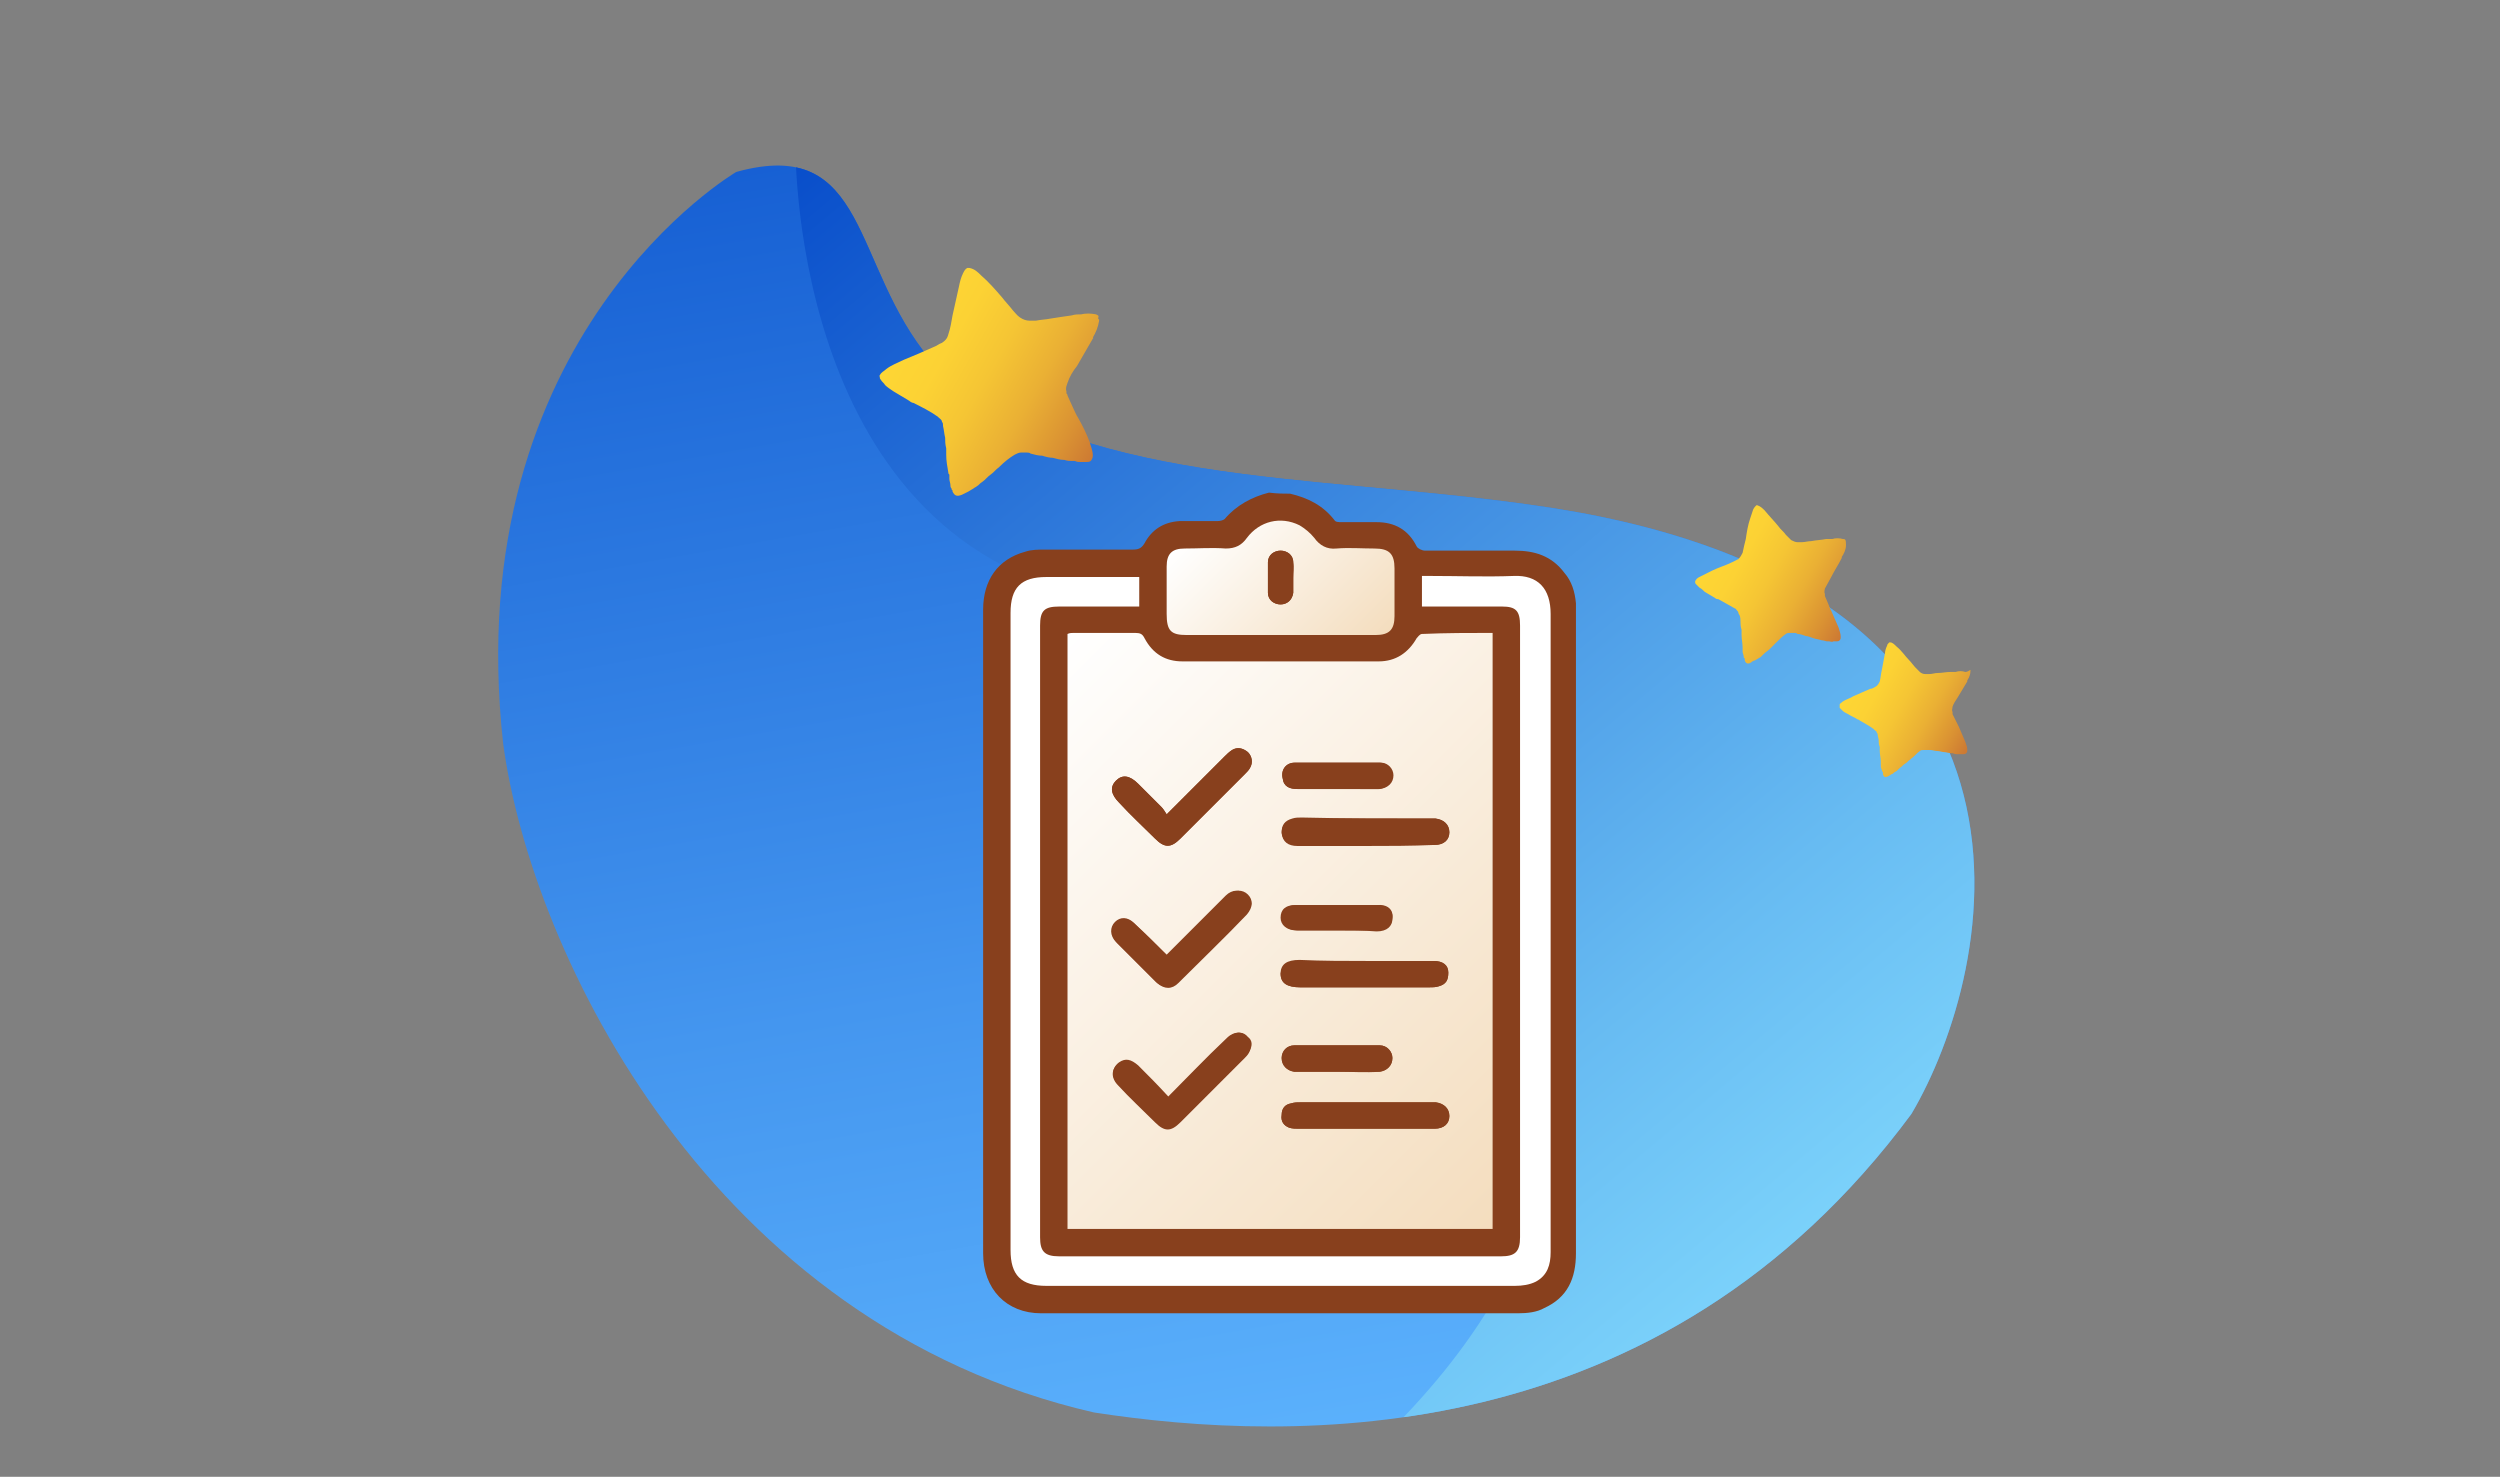 <?xml version="1.0" encoding="utf-8"?>
<!-- Generator: Adobe Illustrator 24.3.0, SVG Export Plug-In . SVG Version: 6.00 Build 0)  -->
<svg version="1.1" id="Layer_1" xmlns="http://www.w3.org/2000/svg" xmlns:xlink="http://www.w3.org/1999/xlink" x="0px" y="0px"
	 viewBox="0 0 237 140" style="enable-background:new 0 0 237 140;" xml:space="preserve">
<rect x="0" y="0" width="237" height="140" fill="#808080" stroke="none"/>
<style type="text/css">
	.st0{fill:url(#XMLID_9_);}
	.st1{clip-path:url(#SVGID_2_);fill:url(#SVGID_3_);}
	.st2{fill:url(#SVGID_4_);}
	.st3{fill:url(#SVGID_5_);}
	.st4{fill:url(#SVGID_6_);}
	.st5{fill:url(#XMLID_10_);}
	.st6{clip-path:url(#SVGID_9_);fill:url(#SVGID_10_);}
	.st7{fill:url(#SVGID_11_);}
	.st8{fill:url(#SVGID_12_);}
	.st9{fill:url(#SVGID_13_);}
	.st10{fill:#6D381D;}
	.st11{fill:#F9F5EF;}
	.st12{fill:#F7E5CB;}
	.st13{fill:#EEDCC3;}
	.st14{fill:#CAA99A;}
	.st15{fill:#C6B1A8;}
	.st16{fill:#EFEAE8;}
	.st17{fill:#D0B8AC;}
	.st18{fill:#B79D90;}
	.st19{fill:#FEEED7;}
	.st20{fill:#88401D;}
	.st21{fill:#62280C;}
	.st22{fill:#F3E2CC;}
	.st23{fill:#B28164;}
	.st24{fill:#F7EAD3;}
	.st25{fill:#FEF9E3;}
	.st26{fill:#813410;}
	.st27{fill:#FFFFFF;}
	.st28{fill:url(#SVGID_14_);}
	.st29{fill:url(#SVGID_15_);}
	.st30{fill:url(#XMLID_11_);}
	.st31{clip-path:url(#SVGID_16_);fill:url(#SVGID_17_);}
	.st32{fill:url(#SVGID_18_);}
	.st33{fill:url(#SVGID_19_);}
	.st34{fill:url(#SVGID_20_);}
	.st35{fill:url(#SVGID_21_);}
	.st36{fill:#BCC2C6;}
	.st37{fill:#FFB600;}
	.st38{fill:url(#XMLID_12_);}
	.st39{clip-path:url(#SVGID_23_);fill:url(#SVGID_24_);}
	.st40{fill:url(#SVGID_25_);}
	.st41{fill:url(#SVGID_26_);}
	.st42{fill:url(#SVGID_27_);}
</style>
<g>
	<g>
		<g>
			
				<linearGradient id="XMLID_9_" gradientUnits="userSpaceOnUse" x1="105.579" y1="131.698" x2="128.067" y2="4.161" gradientTransform="matrix(1 0 0 -1 0 140)">
				<stop  offset="0" style="stop-color:#165FD3"/>
				<stop  offset="0.634" style="stop-color:#4496EF"/>
				<stop  offset="1" style="stop-color:#5BB1FC"/>
			</linearGradient>
			<path id="XMLID_1_" class="st0" d="M69.8,16.3c0,0-26.4,15.4-22.1,54.2c2.7,20,19.8,55.1,56,63.4c18.8,2.9,53.7,3.9,77.5-28.3
				c8-13.5,16.6-50.7-36.5-57.8c-20.9-2.9-42.5-1.7-56.5-13.7C80.7,25.2,82.4,12.8,69.8,16.3z"/>
		</g>
		<g>
			<defs>
				<path id="SVGID_1_" d="M69.8,16.3c0,0-26.4,15.4-22.1,54.2c2.7,20,19.8,55.1,56,63.4c18.8,2.9,53.7,3.9,77.5-28.3
					c8-13.5,16.6-50.7-36.5-57.8c-20.9-2.9-42.5-1.7-56.5-13.7C80.7,25.2,82.4,12.8,69.8,16.3z"/>
			</defs>
			<clipPath id="SVGID_2_">
				<use xlink:href="#SVGID_1_"  style="overflow:visible;"/>
			</clipPath>
			
				<linearGradient id="SVGID_3_" gradientUnits="userSpaceOnUse" x1="73.818" y1="127.945" x2="169.598" y2="13.799" gradientTransform="matrix(1 0 0 -1 0 140)">
				<stop  offset="0" style="stop-color:#054AC9"/>
				<stop  offset="0.292" style="stop-color:#2C76D9"/>
				<stop  offset="0.774" style="stop-color:#67BBF2"/>
				<stop  offset="1" style="stop-color:#7FD6FC"/>
			</linearGradient>
			<path class="st1" d="M75.4,13c0,0-1,37.8,28.3,43.6s65.9,43.1,26.7,80.4s46.1-17.5,46.1-17.5l13.9-22.4l0.3-12l-3.5-18.8
				L179,55.1c0,0-19.1-6.3-21.1-7.9c-1.9-1.6-20.4-7.2-20.4-7.2s-21.9-4.2-22.8-4.2s-21-13-21-13L75.4,13z"/>
		</g>
	</g>
	<g>
		
			<linearGradient id="SVGID_4_" gradientUnits="userSpaceOnUse" x1="90.967" y1="113.329" x2="106.068" y2="98.228" gradientTransform="matrix(0.964 -0.265 -0.265 -0.964 27.968 165.181)">
			<stop  offset="0" style="stop-color:#FED634"/>
			<stop  offset="0.2" style="stop-color:#FCD234"/>
			<stop  offset="0.412" style="stop-color:#F5C534"/>
			<stop  offset="0.631" style="stop-color:#EAB034"/>
			<stop  offset="0.852" style="stop-color:#DA9233"/>
			<stop  offset="1" style="stop-color:#CD7A33"/>
		</linearGradient>
		<path class="st2" d="M103.9,29.8c-0.5-0.1-1-0.1-1.4,0c-0.3,0-0.6,0-0.9,0.1c-0.7,0.1-1.4,0.2-2,0.3c-0.5,0.1-0.9,0.1-1.4,0.2
			c-0.2,0-0.4,0-0.6,0c-0.3,0-0.6-0.1-0.9-0.3c-0.3-0.2-0.5-0.5-0.7-0.7l0,0c-0.3-0.4-0.7-0.8-1-1.2c-0.6-0.7-1.3-1.5-2-2.1
			c-0.3-0.3-0.6-0.6-1.1-0.7c-0.1,0-0.1,0-0.2,0c-0.2,0.1-0.3,0.3-0.4,0.5c-0.2,0.4-0.3,0.8-0.4,1.3c-0.2,0.9-0.4,1.8-0.6,2.7
			c-0.1,0.6-0.2,1.2-0.4,1.8c-0.1,0.4-0.3,0.6-0.6,0.8c-0.3,0.1-0.5,0.3-0.8,0.4c-0.9,0.4-1.8,0.8-2.8,1.2c-0.6,0.3-1.2,0.5-1.7,0.9
			c-0.2,0.2-0.5,0.3-0.6,0.6c-0.1,0,0,0.1,0,0.1c0,0.1,0,0.2,0.1,0.3c0.1,0.2,0.3,0.3,0.4,0.5c0.2,0.2,0.5,0.4,0.8,0.6
			c0.5,0.3,1,0.6,1.5,0.9c0.1,0.1,0.3,0.2,0.4,0.2l0,0l0,0c0.8,0.4,1.6,0.8,2.3,1.3l0.1,0.1c0.1,0.1,0.3,0.2,0.3,0.4
			c0.1,0.1,0.1,0.2,0.1,0.4c0.1,0.4,0.1,0.7,0.2,1.1c0,0.3,0,0.6,0.1,1l0,0c0,0.2,0,0.4,0,0.5v0.1c0,0.6,0.1,1.1,0.2,1.7
			c0,0.1,0,0.1,0.1,0.2l0,0l0,0v0.1c0,0.1,0,0.2,0,0.3c0,0.2,0.1,0.4,0.1,0.6c0,0.1,0,0.2,0.1,0.3c0,0.1,0,0.1,0.1,0.2l0,0v0.1
			c0.2,0.4,0.4,0.5,0.9,0.3c0.2-0.1,0.4-0.2,0.6-0.3s0.3-0.2,0.5-0.3l0,0l0,0c0.1-0.1,0.2-0.1,0.3-0.2c0.2-0.1,0.3-0.3,0.5-0.4
			c0.3-0.2,0.5-0.5,0.8-0.7s0.5-0.5,0.8-0.7l0.1-0.1c0.4-0.4,0.9-0.8,1.4-1.1c0.2-0.1,0.4-0.2,0.6-0.2s0.3,0,0.4,0l0,0h0.1
			c0.1,0,0.3,0,0.4,0.1c0.4,0.1,0.7,0.2,1.1,0.2c0.3,0.1,0.7,0.2,1,0.2c0.4,0.1,0.7,0.2,1.1,0.2c0.3,0.1,0.5,0.1,0.8,0.1
			c0.1,0,0.2,0,0.2,0c0.2,0.1,0.4,0.1,0.6,0.1c0.1,0,0.3,0,0.4,0c0.2,0,0.4,0,0.5-0.1s0.2-0.3,0.2-0.5c0-0.5-0.2-0.9-0.3-1.3
			c-0.3-0.8-0.7-1.6-1.1-2.3c-0.2-0.3-0.3-0.6-0.5-1s-0.3-0.7-0.5-1.1c0-0.1,0-0.1-0.1-0.2c0,0,0,0,0-0.1v-0.1
			c-0.1-0.3,0-0.5,0.1-0.8l0,0c0.2-0.6,0.5-1.1,0.9-1.6c0.5-0.9,1-1.7,1.5-2.6c0,0,0.1-0.1,0-0.1c0.3-0.5,0.5-1,0.6-1.6
			c0-0.1,0-0.1-0.1-0.2C104.2,29.9,104.1,29.9,103.9,29.8z M95.4,35.9L95.4,35.9L95.4,35.9L95.4,35.9z M95,36.3L95,36.3L95,36.3z
			 M97.8,33.8C97.9,33.8,97.9,33.8,97.8,33.8C97.9,33.8,97.9,33.8,97.8,33.8z M92.2,44.3C92.2,44.4,92.2,44.4,92.2,44.3
			C92.2,44.4,92.2,44.4,92.2,44.3z M97.8,30.8L97.8,30.8L97.8,30.8L97.8,30.8z M87.8,38.1L87.8,38.1L87.8,38.1L87.8,38.1z"/>
	</g>
	<g>
		
			<linearGradient id="SVGID_5_" gradientUnits="userSpaceOnUse" x1="159.323" y1="73.167" x2="169.654" y2="62.836" gradientTransform="matrix(0.964 -0.265 -0.265 -0.964 27.968 165.181)">
			<stop  offset="0" style="stop-color:#FED634"/>
			<stop  offset="0.2" style="stop-color:#FCD234"/>
			<stop  offset="0.412" style="stop-color:#F5C534"/>
			<stop  offset="0.631" style="stop-color:#EAB034"/>
			<stop  offset="0.852" style="stop-color:#DA9233"/>
			<stop  offset="1" style="stop-color:#CD7A33"/>
		</linearGradient>
		<path class="st3" d="M174.7,51.1c-0.3-0.1-0.7-0.1-1,0c-0.2,0-0.4,0-0.6,0c-0.5,0.1-0.9,0.1-1.4,0.2c-0.3,0-0.6,0.1-0.9,0.1
			c-0.1,0-0.3,0-0.4,0c-0.2,0-0.4-0.1-0.6-0.2c-0.2-0.2-0.3-0.3-0.5-0.5l0,0c-0.2-0.3-0.5-0.5-0.7-0.8c-0.4-0.5-0.9-1-1.3-1.5
			c-0.2-0.2-0.4-0.4-0.7-0.5h-0.1c-0.1,0.1-0.2,0.2-0.3,0.4c-0.1,0.3-0.2,0.6-0.3,0.9c-0.2,0.6-0.3,1.2-0.4,1.9
			c-0.1,0.4-0.2,0.8-0.3,1.3c-0.1,0.2-0.2,0.4-0.4,0.6c-0.2,0.1-0.4,0.2-0.6,0.3c-0.6,0.3-1.3,0.5-1.9,0.8c-0.4,0.2-0.8,0.4-1.2,0.6
			c-0.2,0.1-0.3,0.2-0.4,0.4c0,0,0,0,0,0.1s0,0.1,0.1,0.2c0.1,0.1,0.2,0.2,0.3,0.3c0.2,0.1,0.4,0.3,0.5,0.4c0.3,0.2,0.7,0.4,1,0.6
			c0.1,0.1,0.2,0.1,0.3,0.1l0,0l0,0c0.5,0.3,1.1,0.6,1.6,0.9c0,0,0.1,0,0.1,0.1c0.1,0.1,0.2,0.2,0.2,0.3s0.1,0.2,0.1,0.2
			c0.1,0.2,0.1,0.5,0.1,0.7s0,0.4,0.1,0.7l0,0c0,0.1,0,0.2,0,0.4v0.1c0,0.4,0.1,0.8,0.1,1.2v0.1l0,0l0,0v0.1c0,0.1,0,0.1,0,0.2
			c0,0.1,0.1,0.3,0.1,0.4c0,0.1,0,0.2,0.1,0.2v0.1l0,0v0.1c0.1,0.3,0.3,0.4,0.6,0.2c0.1-0.1,0.3-0.2,0.4-0.2
			c0.1-0.1,0.2-0.1,0.3-0.2l0,0l0,0c0.1,0,0.1-0.1,0.2-0.1c0.1-0.1,0.2-0.2,0.3-0.3c0.2-0.2,0.4-0.3,0.6-0.5
			c0.2-0.2,0.3-0.3,0.5-0.5l0.1-0.1c0.3-0.3,0.6-0.6,0.9-0.8c0.1-0.1,0.3-0.1,0.4-0.1c0.1,0,0.2,0,0.3,0l0,0c0,0,0,0,0.1,0
			s0.2,0,0.3,0.1c0.3,0,0.5,0.1,0.8,0.2c0.2,0,0.4,0.1,0.7,0.2c0.3,0.1,0.5,0.1,0.8,0.2c0.2,0,0.4,0.1,0.5,0.1s0.1,0,0.2,0
			c0.1,0,0.3,0.1,0.4,0c0.1,0,0.2,0,0.3,0s0.2,0,0.3-0.1s0.1-0.2,0.1-0.3c0-0.3-0.1-0.6-0.2-0.9c-0.2-0.5-0.5-1.1-0.7-1.6
			c-0.1-0.2-0.2-0.4-0.3-0.7c-0.1-0.2-0.2-0.5-0.3-0.7v-0.1l0,0c0,0,0,0,0-0.1c-0.1-0.2,0-0.4,0-0.5l0,0c0.2-0.4,0.4-0.7,0.6-1.1
			c0.3-0.6,0.7-1.2,1-1.8v-0.1c0.2-0.3,0.4-0.7,0.4-1.1v-0.1C175,51.1,174.9,51.1,174.7,51.1z M168.9,55.2L168.9,55.2L168.9,55.2
			L168.9,55.2z M168.6,55.5L168.6,55.5L168.6,55.5z M170.6,53.8C170.6,53.7,170.6,53.7,170.6,53.8C170.6,53.7,170.6,53.7,170.6,53.8
			z M166.7,61L166.7,61L166.7,61z M170.6,51.7L170.6,51.7L170.6,51.7L170.6,51.7z M163.7,56.7L163.7,56.7L163.7,56.7L163.7,56.7z"/>
	</g>
	<g>
		
			<linearGradient id="SVGID_6_" gradientUnits="userSpaceOnUse" x1="169.105" y1="57.907" x2="178.003" y2="49.009" gradientTransform="matrix(0.964 -0.265 -0.265 -0.964 27.968 165.181)">
			<stop  offset="0" style="stop-color:#FED634"/>
			<stop  offset="0.2" style="stop-color:#FCD234"/>
			<stop  offset="0.412" style="stop-color:#F5C534"/>
			<stop  offset="0.631" style="stop-color:#EAB034"/>
			<stop  offset="0.852" style="stop-color:#DA9233"/>
			<stop  offset="1" style="stop-color:#CD7A33"/>
		</linearGradient>
		<path class="st4" d="M186.3,63.7c-0.3-0.1-0.6-0.1-0.9,0c-0.2,0-0.3,0-0.5,0c-0.4,0-0.8,0.1-1.2,0.1c-0.3,0-0.5,0.1-0.8,0.1
			c-0.1,0-0.2,0-0.4,0s-0.4-0.1-0.5-0.2c-0.1-0.1-0.3-0.3-0.4-0.4l0,0c-0.2-0.2-0.4-0.5-0.6-0.7c-0.4-0.4-0.7-0.9-1.2-1.3
			c-0.2-0.2-0.4-0.4-0.6-0.4h-0.1c-0.1,0.1-0.2,0.2-0.2,0.3c-0.1,0.2-0.2,0.5-0.2,0.7c-0.1,0.5-0.2,1.1-0.3,1.6
			c-0.1,0.4-0.1,0.7-0.2,1.1c-0.1,0.2-0.2,0.4-0.4,0.5s-0.3,0.2-0.5,0.2c-0.5,0.2-1.1,0.5-1.6,0.7c-0.3,0.2-0.7,0.3-1,0.5
			c-0.1,0.1-0.3,0.2-0.3,0.3c0,0,0,0,0,0.1s0,0.1,0,0.2c0.1,0.1,0.2,0.2,0.3,0.3s0.3,0.2,0.5,0.3c0.3,0.2,0.6,0.3,0.9,0.5
			c0.1,0,0.2,0.1,0.2,0.1l0,0l0,0c0.5,0.3,0.9,0.5,1.3,0.8c0,0,0,0,0.1,0.1s0.2,0.1,0.2,0.2s0.1,0.1,0.1,0.2c0,0.2,0.1,0.4,0.1,0.6
			s0,0.4,0.1,0.6l0,0c0,0.1,0,0.2,0,0.3c0,0,0,0,0,0.1c0,0.3,0.1,0.7,0.1,1v0.1l0,0l0,0c0,0,0,0,0,0.1s0,0.1,0,0.2s0,0.2,0.1,0.4
			c0,0.1,0,0.1,0.1,0.2v0.1l0,0v0.1c0.1,0.3,0.2,0.3,0.5,0.2c0.1-0.1,0.2-0.1,0.3-0.2c0.1,0,0.2-0.1,0.3-0.2l0,0l0,0
			c0.1,0,0.1-0.1,0.2-0.1c0.1-0.1,0.2-0.2,0.3-0.3c0.2-0.1,0.3-0.3,0.5-0.4s0.3-0.3,0.5-0.4l0.1-0.1c0.3-0.2,0.5-0.5,0.8-0.7
			c0.1-0.1,0.2-0.1,0.4-0.1c0.1,0,0.2,0,0.3,0l0,0c0,0,0,0,0.1,0s0.2,0,0.2,0c0.2,0,0.4,0.1,0.7,0.1c0.2,0,0.4,0.1,0.6,0.1
			c0.2,0,0.4,0.1,0.7,0.1c0.2,0,0.3,0.1,0.5,0.1h0.1c0.1,0,0.2,0,0.3,0s0.2,0,0.2,0c0.1,0,0.2,0,0.3-0.1s0.1-0.2,0.1-0.3
			c0-0.3-0.1-0.5-0.2-0.8c-0.2-0.5-0.4-0.9-0.6-1.4c-0.1-0.2-0.2-0.4-0.3-0.6s-0.2-0.4-0.3-0.6v-0.1l0,0c0,0,0,0,0-0.1
			c-0.1-0.2,0-0.3,0-0.5l0,0c0.1-0.3,0.3-0.6,0.5-0.9c0.3-0.5,0.6-1,0.9-1.5c0,0,0,0,0-0.1c0.2-0.3,0.3-0.6,0.3-0.9v-0.1
			C186.5,63.7,186.4,63.7,186.3,63.7z M181.3,67.2L181.3,67.2L181.3,67.2L181.3,67.2z M181,67.5L181,67.5L181,67.5z M182.7,66
			L182.7,66L182.7,66z M179.4,72.2L179.4,72.2L179.4,72.2z M182.7,64.2L182.7,64.2L182.7,64.2L182.7,64.2z M176.8,68.5L176.8,68.5
			L176.8,68.5L176.8,68.5z"/>
	</g>
</g>
<g>
	<g>
		
			<linearGradient id="XMLID_10_" gradientUnits="userSpaceOnUse" x1="217.57" y1="40.526" x2="240.058" y2="-87.012" gradientTransform="matrix(1 0 0 -1 -277.5 -96)">
			<stop  offset="0" style="stop-color:#165FD3"/>
			<stop  offset="0.634" style="stop-color:#4496EF"/>
			<stop  offset="1" style="stop-color:#5BB1FC"/>
		</linearGradient>
		<path id="XMLID_3_" class="st5" d="M-95.7-128.5c0,0-26.4,15.4-22.1,54.2c2.7,20,19.8,55.1,56,63.4C-43-8-8.1-7,15.7-39.2
			c8-13.5,16.6-50.7-36.5-57.8c-20.9-2.9-42.5-1.7-56.5-13.7C-84.8-119.6-83.1-132-95.7-128.5z"/>
	</g>
	<g>
		<defs>
			<path id="SVGID_7_" d="M-95.7-128.5c0,0-26.4,15.4-22.1,54.2c2.7,20,19.8,55.1,56,63.4C-43-8-8.1-7,15.7-39.2
				c8-13.5,16.6-50.7-36.5-57.8c-20.9-2.9-42.5-1.7-56.5-13.7C-84.8-119.6-83.1-132-95.7-128.5z"/>
		</defs>
		<clipPath id="SVGID_9_">
			<use xlink:href="#SVGID_7_"  style="overflow:visible;"/>
		</clipPath>
		
			<linearGradient id="SVGID_10_" gradientUnits="userSpaceOnUse" x1="185.809" y1="36.773" x2="281.59" y2="-77.374" gradientTransform="matrix(1 0 0 -1 -277.5 -96)">
			<stop  offset="0" style="stop-color:#054AC9"/>
			<stop  offset="0.292" style="stop-color:#2C76D9"/>
			<stop  offset="0.774" style="stop-color:#67BBF2"/>
			<stop  offset="1" style="stop-color:#7FD6FC"/>
		</linearGradient>
		<path class="st6" d="M-90.1-131.8c0,0-1,37.8,28.3,43.6c29.3,5.8,65.9,43.1,26.7,80.4S11-25.3,11-25.3l13.9-22.4l0.3-12l-3.5-18.8
			l-8.2-11.2c0,0-19.1-6.3-21.1-7.9c-1.9-1.6-20.4-7.2-20.4-7.2s-21.9-4.2-22.8-4.2s-21-13-21-13L-90.1-131.8z"/>
	</g>
</g>
<g>
	
		<linearGradient id="SVGID_11_" gradientUnits="userSpaceOnUse" x1="174.854" y1="-4.217" x2="189.955" y2="-19.317" gradientTransform="matrix(0.964 -0.265 -0.265 -0.964 -249.532 -70.819)">
		<stop  offset="0" style="stop-color:#FED634"/>
		<stop  offset="0.2" style="stop-color:#FCD234"/>
		<stop  offset="0.412" style="stop-color:#F5C534"/>
		<stop  offset="0.631" style="stop-color:#EAB034"/>
		<stop  offset="0.852" style="stop-color:#DA9233"/>
		<stop  offset="1" style="stop-color:#CD7A33"/>
	</linearGradient>
	<path class="st7" d="M-61.6-115c-0.5-0.1-1-0.1-1.4,0c-0.3,0-0.6,0-0.9,0.1c-0.7,0.1-1.4,0.2-2,0.3c-0.5,0.1-0.9,0.1-1.4,0.2
		c-0.2,0-0.4,0-0.6,0c-0.3,0-0.6-0.1-0.9-0.3c-0.3-0.2-0.5-0.5-0.7-0.7l0,0c-0.3-0.4-0.7-0.8-1-1.2c-0.6-0.7-1.3-1.5-2-2.1
		c-0.3-0.3-0.6-0.6-1.1-0.7c-0.1,0-0.1,0-0.2,0c-0.2,0.1-0.3,0.3-0.4,0.5c-0.2,0.4-0.3,0.8-0.4,1.3c-0.2,0.9-0.4,1.8-0.6,2.7
		c-0.1,0.6-0.2,1.2-0.4,1.8c-0.1,0.4-0.3,0.6-0.6,0.8c-0.3,0.1-0.5,0.3-0.8,0.4c-0.9,0.4-1.8,0.8-2.8,1.2c-0.6,0.3-1.2,0.5-1.7,0.9
		c-0.2,0.2-0.5,0.3-0.6,0.6c-0.1,0,0,0.1,0,0.1c0,0.1,0,0.2,0.1,0.3c0.1,0.2,0.3,0.3,0.4,0.5c0.2,0.2,0.5,0.4,0.8,0.6
		c0.5,0.3,1,0.6,1.5,0.9c0.1,0.1,0.3,0.2,0.4,0.2l0,0l0,0c0.8,0.4,1.6,0.8,2.3,1.3l0.1,0.1c0.1,0.1,0.3,0.2,0.3,0.4
		c0.1,0.1,0.1,0.2,0.1,0.4c0.1,0.4,0.1,0.7,0.2,1.1c0,0.3,0,0.6,0.1,1l0,0c0,0.2,0,0.4,0,0.5v0.1c0,0.6,0.1,1.1,0.2,1.7
		c0,0.1,0,0.1,0.1,0.2l0,0l0,0v0.1c0,0.1,0,0.2,0,0.3c0,0.2,0.1,0.4,0.1,0.6c0,0.1,0,0.2,0.1,0.3c0,0.1,0,0.1,0.1,0.2l0,0v0.1
		c0.2,0.4,0.4,0.5,0.9,0.3c0.2-0.1,0.4-0.2,0.6-0.3s0.3-0.2,0.5-0.3l0,0l0,0c0.1-0.1,0.2-0.1,0.3-0.2c0.2-0.1,0.3-0.3,0.5-0.4
		c0.3-0.2,0.5-0.5,0.8-0.7c0.3-0.2,0.5-0.5,0.8-0.7l0.1-0.1c0.4-0.4,0.9-0.8,1.4-1.1c0.2-0.1,0.4-0.2,0.6-0.2s0.3,0,0.4,0l0,0h0.1
		c0.1,0,0.3,0,0.4,0.1c0.4,0.1,0.7,0.2,1.1,0.2c0.3,0.1,0.7,0.2,1,0.2c0.4,0.1,0.7,0.2,1.1,0.2c0.3,0.1,0.5,0.1,0.8,0.1
		c0.1,0,0.2,0,0.2,0c0.2,0.1,0.4,0.1,0.6,0.1c0.1,0,0.3,0,0.4,0c0.2,0,0.4,0,0.5-0.1s0.2-0.3,0.2-0.5c0-0.5-0.2-0.9-0.3-1.3
		c-0.3-0.8-0.7-1.6-1.1-2.3c-0.2-0.3-0.3-0.6-0.5-1s-0.3-0.7-0.5-1.1c0-0.1,0-0.1-0.1-0.2c0,0,0,0,0-0.1v-0.1
		c-0.1-0.3,0-0.5,0.1-0.8l0,0c0.2-0.6,0.5-1.1,0.9-1.6c0.5-0.9,1-1.7,1.5-2.6c0,0,0.1-0.1,0-0.1c0.3-0.5,0.5-1,0.6-1.6
		c0-0.1,0-0.1-0.1-0.2C-61.3-114.9-61.4-114.9-61.6-115z M-70.1-108.9L-70.1-108.9L-70.1-108.9L-70.1-108.9z M-70.5-108.5
		L-70.5-108.5L-70.5-108.5z M-67.7-111C-67.6-111-67.6-111-67.7-111C-67.6-111-67.6-111-67.7-111z M-73.3-100.5
		C-73.3-100.4-73.3-100.4-73.3-100.5C-73.3-100.4-73.3-100.4-73.3-100.5z M-67.7-114L-67.7-114L-67.7-114L-67.7-114z M-77.7-106.7
		L-77.7-106.7L-77.7-106.7L-77.7-106.7z"/>
</g>
<g>
	
		<linearGradient id="SVGID_12_" gradientUnits="userSpaceOnUse" x1="243.21" y1="-44.378" x2="253.541" y2="-54.709" gradientTransform="matrix(0.964 -0.265 -0.265 -0.964 -249.532 -70.819)">
		<stop  offset="0" style="stop-color:#FED634"/>
		<stop  offset="0.2" style="stop-color:#FCD234"/>
		<stop  offset="0.412" style="stop-color:#F5C534"/>
		<stop  offset="0.631" style="stop-color:#EAB034"/>
		<stop  offset="0.852" style="stop-color:#DA9233"/>
		<stop  offset="1" style="stop-color:#CD7A33"/>
	</linearGradient>
	<path class="st8" d="M9.2-93.7c-0.3-0.1-0.7-0.1-1,0c-0.2,0-0.4,0-0.6,0c-0.5,0.1-0.9,0.1-1.4,0.2c-0.3,0-0.6,0.1-0.9,0.1
		c-0.1,0-0.3,0-0.4,0c-0.2,0-0.4-0.1-0.6-0.2c-0.2-0.2-0.3-0.3-0.5-0.5l0,0c-0.2-0.3-0.5-0.5-0.7-0.8c-0.4-0.5-0.9-1-1.3-1.5
		c-0.2-0.2-0.4-0.4-0.7-0.5H1c-0.1,0.1-0.2,0.2-0.3,0.4c-0.1,0.3-0.2,0.6-0.3,0.9C0.2-95,0.1-94.4,0-93.7c-0.1,0.4-0.2,0.8-0.3,1.3
		c-0.1,0.2-0.2,0.4-0.4,0.6c-0.2,0.1-0.4,0.2-0.6,0.3c-0.6,0.3-1.3,0.5-1.9,0.8c-0.4,0.2-0.8,0.4-1.2,0.6c-0.2,0.1-0.3,0.2-0.4,0.4
		c0,0,0,0,0,0.1s0,0.1,0.1,0.2c0.1,0.1,0.2,0.2,0.3,0.3c0.2,0.1,0.4,0.3,0.5,0.4c0.3,0.2,0.7,0.4,1,0.6C-2.8-88-2.7-88-2.6-88l0,0
		l0,0c0.5,0.3,1.1,0.6,1.6,0.9c0,0,0.1,0,0.1,0.1c0.1,0.1,0.2,0.2,0.2,0.3s0.1,0.2,0.1,0.2c0.1,0.2,0.1,0.5,0.1,0.7
		c0,0.2,0,0.4,0.1,0.7l0,0c0,0.1,0,0.2,0,0.4v0.1c0,0.4,0.1,0.8,0.1,1.2v0.1l0,0l0,0v0.1c0,0.1,0,0.1,0,0.2s0.1,0.3,0.1,0.4
		s0,0.2,0.1,0.2v0.1l0,0v0.1C0-81.9,0.2-81.8,0.5-82c0.1-0.1,0.3-0.2,0.4-0.2c0.1-0.1,0.2-0.1,0.3-0.2l0,0l0,0
		c0.1,0,0.1-0.1,0.2-0.1c0.1-0.1,0.2-0.2,0.3-0.3c0.2-0.2,0.4-0.3,0.6-0.5c0.2-0.2,0.3-0.3,0.5-0.5l0.1-0.1c0.3-0.3,0.6-0.6,0.9-0.8
		c0.1-0.1,0.3-0.1,0.4-0.1c0.1,0,0.2,0,0.3,0l0,0c0,0,0,0,0.1,0s0.2,0,0.3,0.1c0.3,0,0.5,0.1,0.8,0.2c0.2,0,0.4,0.1,0.7,0.2
		s0.5,0.1,0.8,0.2c0.2,0,0.4,0.1,0.5,0.1s0.1,0,0.2,0c0.1,0,0.3,0.1,0.4,0c0.1,0,0.2,0,0.3,0s0.2,0,0.3-0.1S9-84.3,9-84.4
		c0-0.3-0.1-0.6-0.2-0.9c-0.2-0.5-0.5-1.1-0.7-1.6c-0.1-0.2-0.2-0.4-0.3-0.7c-0.1-0.2-0.2-0.5-0.3-0.7v-0.1l0,0c0,0,0,0,0-0.1
		c-0.1-0.2,0-0.4,0-0.5l0,0c0.2-0.4,0.4-0.7,0.6-1.1c0.3-0.6,0.7-1.2,1-1.8V-92c0.2-0.3,0.4-0.7,0.4-1.1v-0.1
		C9.5-93.7,9.4-93.7,9.2-93.7z M3.4-89.6L3.4-89.6L3.4-89.6L3.4-89.6z M3.1-89.3L3.1-89.3L3.1-89.3z M5.1-91
		C5.1-91.1,5.1-91.1,5.1-91C5.1-91.1,5.1-91.1,5.1-91z M1.2-83.8L1.2-83.8L1.2-83.8z M5.1-93.1L5.1-93.1L5.1-93.1L5.1-93.1z
		 M-1.8-88.1L-1.8-88.1L-1.8-88.1L-1.8-88.1z"/>
</g>
<g>
	
		<linearGradient id="SVGID_13_" gradientUnits="userSpaceOnUse" x1="255.784" y1="-63.131" x2="264.682" y2="-72.029" gradientTransform="matrix(0.964 -0.265 -0.265 -0.964 -249.532 -70.819)">
		<stop  offset="0" style="stop-color:#FED634"/>
		<stop  offset="0.2" style="stop-color:#FCD234"/>
		<stop  offset="0.412" style="stop-color:#F5C534"/>
		<stop  offset="0.631" style="stop-color:#EAB034"/>
		<stop  offset="0.852" style="stop-color:#DA9233"/>
		<stop  offset="1" style="stop-color:#CD7A33"/>
	</linearGradient>
	<path class="st9" d="M24.4-78.5c-0.3-0.1-0.6-0.1-0.9,0c-0.2,0-0.3,0-0.5,0c-0.4,0-0.8,0.1-1.2,0.1c-0.3,0-0.5,0.1-0.8,0.1
		c-0.1,0-0.2,0-0.4,0s-0.4-0.1-0.5-0.2c-0.1-0.1-0.3-0.3-0.4-0.4l0,0c-0.2-0.2-0.4-0.5-0.6-0.7c-0.4-0.4-0.7-0.9-1.2-1.3
		c-0.2-0.2-0.4-0.4-0.6-0.4h-0.1C17.1-81.2,17-81.1,17-81c-0.1,0.2-0.2,0.5-0.2,0.7c-0.1,0.5-0.2,1.1-0.3,1.6
		c-0.1,0.4-0.1,0.7-0.2,1.1c-0.1,0.2-0.2,0.4-0.4,0.5c-0.2,0.1-0.3,0.2-0.5,0.2c-0.5,0.2-1.1,0.5-1.6,0.7c-0.3,0.2-0.7,0.3-1,0.5
		c-0.1,0.1-0.3,0.2-0.3,0.3c0,0,0,0,0,0.1s0,0.1,0,0.2c0.1,0.1,0.2,0.2,0.3,0.3s0.3,0.2,0.5,0.3c0.3,0.2,0.6,0.3,0.9,0.5
		c0.1,0,0.2,0.1,0.2,0.1l0,0l0,0c0.5,0.3,0.9,0.5,1.3,0.8c0,0,0,0,0.1,0.1s0.2,0.1,0.2,0.2s0.1,0.1,0.1,0.2c0,0.2,0.1,0.4,0.1,0.6
		s0,0.4,0.1,0.6l0,0c0,0.1,0,0.2,0,0.3c0,0,0,0,0,0.1c0,0.3,0.1,0.7,0.1,1v0.1l0,0l0,0c0,0,0,0,0,0.1s0,0.1,0,0.2s0,0.2,0.1,0.4
		c0,0.1,0,0.1,0.1,0.2v0.1l0,0v0.1c0.1,0.3,0.2,0.3,0.5,0.2c0.1-0.1,0.2-0.1,0.3-0.2c0.1,0,0.2-0.1,0.3-0.2l0,0l0,0
		c0.1,0,0.1-0.1,0.2-0.1c0.1-0.1,0.2-0.2,0.3-0.3c0.2-0.1,0.3-0.3,0.5-0.4s0.3-0.3,0.5-0.4l0.1-0.1c0.3-0.2,0.5-0.5,0.8-0.7
		c0.1-0.1,0.2-0.1,0.4-0.1c0.1,0,0.2,0,0.3,0l0,0c0,0,0,0,0.1,0s0.2,0,0.2,0c0.2,0,0.4,0.1,0.7,0.1c0.2,0,0.4,0.1,0.6,0.1
		c0.2,0,0.4,0.1,0.7,0.1c0.2,0,0.3,0.1,0.5,0.1h0.1c0.1,0,0.2,0,0.3,0s0.2,0,0.2,0c0.1,0,0.2,0,0.3-0.1s0.1-0.2,0.1-0.3
		c0-0.3-0.1-0.5-0.2-0.8c-0.2-0.5-0.4-0.9-0.6-1.4c-0.1-0.2-0.2-0.4-0.3-0.6s-0.2-0.4-0.3-0.6v-0.1l0,0c0,0,0,0,0-0.1
		c-0.1-0.2,0-0.3,0-0.5l0,0c0.1-0.3,0.3-0.6,0.5-0.9c0.3-0.5,0.6-1,0.9-1.5c0,0,0,0,0-0.1c0.2-0.3,0.3-0.6,0.3-0.9v-0.1
		C24.6-78.5,24.5-78.5,24.4-78.5z M19.4-75L19.4-75L19.4-75L19.4-75z M19.1-74.7L19.1-74.7L19.1-74.7z M20.8-76.2L20.8-76.2
		L20.8-76.2z M17.5-70L17.5-70L17.5-70z M20.8-78L20.8-78L20.8-78L20.8-78z M14.9-73.7L14.9-73.7L14.9-73.7L14.9-73.7z"/>
</g>
<path class="st10" d="M-128.5-136.7c-1.7,0-3.3,0-5,0c-0.2,0-0.5-0.1-0.7-0.1c-2-0.4-4.1-0.6-6.1-1.1c-14.4-3.9-25-16.3-27.4-31.3
	c-0.2-1.6-0.4-3.1-0.6-4.7c0-1.2,0-2.4,0-3.6c0-0.2,0.1-0.4,0.1-0.7c0.4-5.8,1.8-11.4,4.6-16.5c5.5-10.1,13.8-16.8,25.1-19.4
	c1.5-0.3,3.1-0.5,4.6-0.8c1.5,0,3,0,4.4,0c0.2,0,0.5,0.1,0.7,0.1c2,0.3,4.1,0.5,6.1,0.9c15.2,3.7,25.8,16.9,28,31.4
	c0.2,1.5,0.4,3,0.6,4.6c0,1.3,0,2.7,0,4c-0.1,0.5-0.1,1-0.2,1.5c-0.8,8.8-4,16.6-9.8,23.2c-5.6,6.3-12.4,10.3-20.7,11.8
	C-125.9-137-127.2-136.9-128.5-136.7z M-97.3-177.5c-0.5-7.5-2.8-14.3-7.4-20.5c-2.5,2.7-5.4,4.3-8.8,5.6c1.2,4.9,2,9.8,2,14.8
	C-106.7-177.5-102.1-177.5-97.3-177.5z M-111.4-173.9c-0.3,2.3-0.5,4.5-0.8,6.7c-0.3,2.2-0.8,4.4-1.2,6.6c-0.2,0.7,0,1,0.6,1.3
	c2.8,1.3,5.5,2.8,7.9,4.8c0.2,0.2,0.4,0.3,0.6,0.4c4.3-6,6.5-12.6,7-19.9C-102.1-173.9-106.8-173.9-111.4-173.9z M-151.5-177.5
	c0-0.2,0.1-0.2,0.1-0.3c0.2-4.8,0.8-9.5,2-14.1c0.1-0.5-0.1-0.7-0.5-0.9c-1.3-0.5-2.6-1-3.9-1.7c-1.4-0.7-2.8-1.6-4.3-2.5
	c-4.1,5.8-6.1,12.4-6.7,19.5C-160.3-177.5-155.9-177.5-151.5-177.5z M-158.2-154.7c2.7-2,5.7-3.4,8.7-4.7c0.5-0.2,0.3-0.5,0.2-0.8
	c-0.9-3.8-1.5-7.6-1.9-11.5c-0.1-0.8-0.2-1.5-0.3-2.3c-4.5,0-8.8,0-13.3,0C-164.2-167-162.3-160.5-158.2-154.7z M-147.8-177.5
	c4.9,0,9.9,0,14.9,0c0-4.2,0-8.3,0-12.5c-0.3,0-0.5,0-0.8,0c-3.9-0.1-7.7-0.6-11.5-1.4c-0.6-0.1-0.8,0-1,0.6
	c-0.8,3.2-1.4,6.4-1.6,9.7C-147.9-180-147.8-178.8-147.8-177.5z M-129.2-177.5c4.8,0,9.6,0,14.4,0c0-0.2,0-0.3,0-0.5
	c-0.2-4.1-0.7-8.1-1.7-12.1c-0.3-1.2-0.5-1.2-1.6-1c-1.7,0.3-3.4,0.6-5.1,0.8c-1.7,0.2-3.4,0.2-5,0.3c-0.7,0-0.9,0.3-0.9,1
	c0.1,2.6,0,5.1,0,7.7C-129.2-180.1-129.2-178.8-129.2-177.5z M-147.9-173.9c0,0.2,0,0.2,0,0.3c0.3,4.2,1,8.3,1.9,12.3
	c0.1,0.5,0.4,0.5,0.9,0.5c2.3-0.5,4.7-1,7-1.3c1.7-0.3,3.4-0.4,5.2-0.5c0-3.7,0-7.4,0-11.2C-137.9-173.9-142.9-173.9-147.9-173.9z
	 M-114.9-173.9c-4.8,0-9.6,0-14.3,0c0,3.8,0,7.5,0,11.3c0.6,0,1.2,0,1.7,0.1c3.2,0.2,6.4,0.6,9.5,1.5c0.9,0.3,1,0.3,1.2-0.7
	c0.5-2.6,0.9-5.2,1.4-7.8C-115.1-171-115-172.4-114.9-173.9z M-132.9-141c0-6.1,0-12.2,0-18.4c-2.3,0.3-4.5,0.5-6.7,0.9
	c-1.5,0.3-3,0.7-4.6,1c-0.5,0.1-0.7,0.4-0.5,0.9c0.3,0.8,0.6,1.7,1,2.5c1.6,3.9,3.7,7.5,6.9,10.5
	C-135.6-142.5-134.4-141.6-132.9-141z M-129.1-141.3c0.7-0.5,1.3-0.8,1.8-1.3c4.8-3.7,7.3-8.8,9.1-14.3c0.2-0.5-0.1-0.7-0.5-0.8
	c-2.6-0.5-5.2-0.9-7.7-1.4c-0.9-0.1-1.8-0.1-2.7-0.2C-129.1-153.3-129.1-147.4-129.1-141.3z M-132.9-193.4c0-6.1,0-12,0-18
	c-0.5-0.1-0.7,0-0.5,0.5c0.3,0.7,0,1.1-0.6,1.4c-0.6,0.4-1.2,0.8-1.7,1.2c-4.1,3.4-6.9,7.8-8.9,12.7c0,0.1-0.1,0.3-0.2,0.5
	C-140.9-193.9-137-193.7-132.9-193.4z M-129.1-209.7c0,5.6,0,11,0,16.3c0.4,0,0.8,0,1.2,0c3-0.3,6-0.7,9-1c0.5-0.1,1-0.1,0.7-0.9
	c-1.9-4.8-4.6-9.1-8.5-12.5C-127.5-208.5-128.3-209.1-129.1-209.7z M-107-200.8c-4.4-4.8-14.3-10.4-17.5-9.8c0,0.1,0.1,0.1,0.1,0.2
	c2.9,2.6,5.2,5.6,7.1,9c0.9,1.7,1.7,3.4,2.4,5.2c0.2,0.5,0.5,0.7,1,0.4c1.4-0.8,2.9-1.5,4.3-2.4C-108.5-198.9-107.6-199.7-107-200.8
	z M-123.5-141.1c6.7-1.6,12.3-5.1,16.9-10.2c-2.4-2.2-5.1-3.7-8-5.1C-116.6-150.6-119.2-145.4-123.5-141.1z M-155.9-199.8
	c2.3,1.9,4.9,3,7.7,4c2.1-5.6,5.2-10.5,9.5-14.6C-145.5-208.6-151.2-205.2-155.9-199.8z M-139.8-141.2c0-0.1,0.1-0.1,0.1-0.2
	c-0.2-0.2-0.4-0.5-0.6-0.7c-2.1-2.2-3.9-4.8-5.2-7.5c-0.9-1.9-1.7-3.9-2.5-5.8c-0.2-0.5-0.5-0.7-1-0.4c-2.1,1.1-4.3,2.2-6.4,3.4
	c-0.7,0.4-0.7,0.7-0.2,1.3c3.7,4,8,7.1,13.2,9.1C-141.5-141.8-140.6-141.5-139.8-141.2z"/>
<path class="st11" d="M-130.7-136.4c-1.7,0-3.3,0-5,0c-0.2,0-0.4-0.1-0.7-0.1c-2-0.4-4.1-0.5-6.1-1.1c-14.4-3.9-24.9-16.2-27.2-31.1
	c-0.2-1.6-0.4-3.1-0.6-4.7c0-1.2,0-2.4,0-3.6c0-0.2,0.1-0.4,0.1-0.7c0.4-5.8,1.8-11.3,4.6-16.4c5.5-10.1,13.7-16.7,25-19.3
	c1.5-0.3,3.1-0.5,4.6-0.8c1.5,0,2.9,0,4.4,0c0.2,0,0.5,0.1,0.7,0.1c2,0.3,4.1,0.5,6,0.9c15.1,3.7,25.6,16.8,27.9,31.3
	c0.2,1.5,0.4,3,0.6,4.6c0,1.3,0,2.7,0,4c-0.1,0.5-0.1,1-0.2,1.5c-0.8,8.7-4,16.5-9.8,23.1c-5.5,6.2-12.4,10.2-20.6,11.8
	C-128.1-136.7-129.4-136.5-130.7-136.4z M-99.7-177c-0.5-7.5-2.8-14.3-7.3-20.4c-2.4,2.7-5.4,4.3-8.8,5.6c1.2,4.8,2,9.7,2,14.8
	C-109-177-104.4-177-99.7-177z M-113.7-173.4c-0.3,2.3-0.5,4.5-0.8,6.7c-0.3,2.2-0.7,4.4-1.2,6.5c-0.2,0.7,0,1,0.6,1.3
	c2.8,1.3,5.5,2.8,7.8,4.8c0.2,0.2,0.4,0.3,0.6,0.4c4.2-6,6.5-12.5,6.9-19.8C-104.4-173.4-109.1-173.4-113.7-173.4z M-153.6-177
	c0-0.2,0.1-0.2,0.1-0.3c0.2-4.7,0.8-9.4,2-14c0.1-0.5-0.1-0.7-0.5-0.9c-1.3-0.5-2.6-1-3.8-1.6c-1.4-0.7-2.8-1.6-4.2-2.5
	c-4.1,5.8-6.1,12.3-6.7,19.4C-162.3-177-158-177-153.6-177z M-160.3-154.3c2.7-2,5.6-3.4,8.6-4.6c0.5-0.2,0.3-0.5,0.2-0.8
	c-0.9-3.8-1.5-7.6-1.9-11.4c-0.1-0.8-0.2-1.5-0.3-2.3c-4.5,0-8.8,0-13.2,0C-166.3-166.5-164.3-160.1-160.3-154.3z M-149.9-177
	c4.9,0,9.8,0,14.8,0c0-4.2,0-8.3,0-12.4c-0.3,0-0.5,0-0.8,0c-3.9-0.1-7.7-0.6-11.4-1.4c-0.6-0.1-0.8,0-1,0.6
	c-0.8,3.2-1.4,6.4-1.6,9.6C-150-179.4-149.9-178.2-149.9-177z M-131.4-177c4.8,0,9.5,0,14.3,0c0-0.2,0-0.3,0-0.5
	c-0.2-4.1-0.7-8.1-1.7-12c-0.3-1.2-0.5-1.2-1.6-1c-1.7,0.3-3.4,0.6-5.1,0.8s-3.3,0.2-5,0.3c-0.7,0-0.9,0.3-0.9,1
	c0.1,2.5,0,5.1,0,7.6C-131.4-179.6-131.4-178.3-131.4-177z M-150-173.4c0,0.2,0,0.2,0,0.3c0.3,4.1,1,8.2,1.9,12.3
	c0.1,0.5,0.4,0.5,0.9,0.5c2.3-0.5,4.7-1,7-1.3c1.7-0.3,3.4-0.4,5.2-0.5c0-3.7,0-7.4,0-11.2C-140.1-173.4-145-173.4-150-173.4z
	 M-117.1-173.4c-4.8,0-9.5,0-14.2,0c0,3.8,0,7.4,0,11.2c0.6,0,1.2,0,1.7,0.1c3.2,0.2,6.4,0.6,9.5,1.5c0.9,0.3,1,0.3,1.2-0.7
	c0.5-2.6,0.9-5.2,1.3-7.8C-117.4-170.5-117.3-171.9-117.1-173.4z M-135.1-140.6c0-6.1,0-12.1,0-18.3c-2.3,0.3-4.5,0.5-6.7,0.9
	c-1.5,0.3-3,0.7-4.5,1c-0.5,0.1-0.7,0.4-0.5,0.9c0.3,0.8,0.6,1.7,1,2.5c1.6,3.9,3.7,7.5,6.9,10.4
	C-137.8-142.1-136.6-141.3-135.1-140.6z M-131.3-141c0.7-0.5,1.3-0.8,1.8-1.2c4.7-3.7,7.2-8.8,9.1-14.3c0.2-0.5-0.1-0.7-0.5-0.8
	c-2.6-0.5-5.1-0.9-7.7-1.4c-0.9-0.1-1.8-0.1-2.7-0.2C-131.3-152.9-131.3-147-131.3-141z M-135.1-192.8c0-6,0-12,0-17.9
	c-0.5-0.1-0.7,0-0.5,0.5c0.3,0.7,0,1.1-0.6,1.4c-0.6,0.4-1.2,0.8-1.7,1.2c-4.1,3.4-6.9,7.8-8.8,12.7c0,0.1-0.1,0.3-0.1,0.5
	C-143-193.3-139.1-193-135.1-192.8z M-131.3-209c0,5.5,0,10.9,0,16.2c0.4,0,0.8,0,1.2,0c3-0.3,6-0.7,9-1c0.5-0.1,1-0.1,0.7-0.9
	c-1.9-4.8-4.6-9-8.5-12.5C-129.7-207.8-130.5-208.4-131.3-209z M-109.3-200.1c-4.3-4.8-14.2-10.3-17.5-9.8c0,0.1,0.1,0.1,0.1,0.2
	c2.9,2.5,5.2,5.6,7.1,9c0.9,1.7,1.6,3.4,2.4,5.1c0.2,0.5,0.5,0.7,1,0.4c1.4-0.8,2.9-1.5,4.3-2.3C-110.8-198.2-109.9-199-109.3-200.1
	z M-125.7-140.7c6.7-1.6,12.2-5.1,16.9-10.1c-2.4-2.2-5-3.7-8-5C-118.8-150.2-121.4-145-125.7-140.7z M-157.9-199.2
	c2.3,1.9,4.9,3,7.6,4c2.1-5.6,5.2-10.4,9.5-14.5C-147.6-207.9-153.3-204.6-157.9-199.2z M-141.9-140.9c0-0.1,0.1-0.1,0.1-0.2
	c-0.2-0.2-0.4-0.5-0.6-0.7c-2.1-2.2-3.8-4.7-5.2-7.5c-0.9-1.9-1.7-3.9-2.5-5.8c-0.2-0.5-0.5-0.7-1-0.4c-2.1,1.1-4.3,2.2-6.4,3.3
	c-0.7,0.4-0.7,0.7-0.2,1.3c3.7,4,8,7.1,13.1,9C-143.7-141.5-142.8-141.2-141.9-140.9z"/>
<g>
	<path class="st12" d="M-60.3-98c0.1,0,0.2,0,0.3,0c1.2,0.6,2.3,1.4,3.4,2.2c3,2.1,5.8,4.4,8.5,6.9c2,1.8,3.8,3.8,5.4,6
		c0.6,0.8,1.1,1.6,1.5,2.6c0,0.6-0.3,1.2-0.6,1.7c-2.7,5.8-5.3,11.6-7.9,17.4c-2.5,5.5-5,11-7.5,16.5c-0.6,1.3-1.2,2.6-1.7,3.9
		c-0.1,0.2-0.2,0.4-0.4,0.6c0.2-0.1,0.4-0.1,0.6,0.1c-0.1,0.5-0.5,0.3-0.8,0.4c-0.2,0-0.3,0-0.5-0.1c-0.1-0.1-0.3-0.2-0.3-0.3
		c-0.2-0.4-0.7-0.5-0.7-1c-0.1-1.1-0.7-2.1-1.1-3c-1.7-3.5-4.2-6.2-7.6-8.1c-2.8-1.6-5.9-2.5-9.2-2.8c-2-0.2-4-0.2-5.9,0
		c-0.3,0-0.5,0.1-0.7-0.2c-0.2-0.2,0-0.5,0.1-0.7c1.1-2,2.3-4,3.5-5.9c3-5.2,6.1-10.3,9.1-15.5c2.1-3.5,4.2-7.1,6.2-10.6
		c1.1-1.8,2.2-3.7,3.2-5.5c0.2-0.3,0.3-0.5,0.2-0.9c0.9-0.9,1.6-2,2.4-3C-60.8-97.7-60.5-97.9-60.3-98z"/>
	<path class="st13" d="M-98.1-49.7c0.7-0.3,0.9-1,1.2-1.6c2.5-4.2,5-8.4,7.4-12.6c2.6-4.5,5.1-9,7.7-13.6c1.8-3.2,3.5-6.4,5.3-9.6
		c0.7-1.3,1.5-2.6,2.2-4c0.2-0.3,0.4-0.4,0.8-0.4c0.5,0,1,0,1.4-0.3c0.1,0,0.2,0,0.2,0.1c0,0.4-0.2,0.7-0.4,1
		c-2.1,3.7-4.2,7.3-6.3,10.9c-3.3,5.7-6.6,11.4-9.9,17c-2.4,4.1-4.7,8.1-7.1,12.2c-0.2,0.3-0.4,0.5-0.7,0.7
		C-96.9-49.8-97.5-49.8-98.1-49.7C-98.1-49.5-98.1-49.6-98.1-49.7z"/>
	<path class="st14" d="M-3.7-74c0.2,0.1,0,0.5,0.3,0.6c0,0.3,0,0.7,0,1c-0.1,0.2-0.1,0.5,0,0.7v0.1c-0.1,0.1-0.1,0.1-0.2,0
		C-4-72.4-3.9-73.2-3.7-74z"/>
	<path class="st15" d="M-3.4-70.2c-0.2,0.1-0.1,0.4-0.3,0.6c-0.2-0.3-0.2-0.6-0.1-0.9c0-0.1,0.1-0.3,0.2-0.4c0.1-0.1,0.1-0.1,0.2,0
		C-3.4-70.6-3.4-70.4-3.4-70.2z"/>
	<path class="st16" d="M-20-24L-20-24c-0.3,0.1-0.6,0.1-0.9,0.1V-24C-20.6-24.2-20.3-24.2-20-24z"/>
	<path class="st17" d="M-3.4-71.7c-0.2-0.2-0.2-0.5,0-0.7C-3.4-72.2-3.4-72-3.4-71.7z"/>
	<path class="st18" d="M-3.4-70.9h-0.1c-0.2-0.2-0.2-0.5,0-0.7c0.1,0,0.1,0,0.2,0C-3.4-71.4-3.4-71.1-3.4-70.9z"/>
	<path class="st19" d="M-7.8-83.4c0.2,0,0.4,0,0.4,0.3c0,0.2,0,0.4,0,0.6c-0.2,1,0.2,1.6,1,2.1c0.1,0.5-0.2,0.9-0.3,1.3
		c-1.7,4.6-3.3,9.3-5,14c-1.8,5.1-3.7,10.2-5.5,15.2c-1.6,4.4-3.2,8.7-4.7,13.1c-0.4,1.1-0.8,2.3-1.2,3.4c-0.1,0.3-0.2,0.6-0.6,0.6
		c-1.3-0.5-2.5-1.3-3.7-1.9c-3.7-1.8-7.5-3.2-11.4-4.3c-3.1-0.8-6.3-1.3-9.5-1.5s-6.4-0.1-9.6,0.4c-0.3,0-0.6,0.2-0.9-0.1
		c-0.2,0-0.4,0-0.7-0.1c1.7-3.8,3.5-7.5,5.2-11.3c2-4.3,3.9-8.6,5.9-13c1.4-3.1,2.7-6.1,4.1-9.2c0.9-1.9,1.8-3.9,2.7-5.9
		c0.1-0.3,0.3-0.6,0.3-0.9c0.7,0.1,1-0.5,1.5-0.8c5.2-3.1,10.6-5.5,16.5-6.9c1.9-0.4,3.8-0.7,5.7-0.9c2.1-0.2,4.1,0.1,6.1,0.5
		c0.6,0.1,0.7,0.4,0.5,0.9c-0.1,0.1-0.1,0.3-0.1,0.5c-0.2,0.7-0.2,1.2,0.7,1.4c-0.6,0.2-0.8,0.8-1,1.3c-1.7,5.2-3.5,10.4-5.2,15.6
		c-2.3,7-4.7,14-7,20.9c-0.8,2.2-1.5,4.5-2.3,6.7c-0.3,0.9-0.4,0.9-1.3,0.7c-2.6-0.5-5.2-0.9-7.8-1.1c-2.3-0.2-4.6-0.1-6.9,0
		c-0.1,0,0,0.1,0,0c0,0,0,0,0.1,0c1.9,0.3,3.8,0.7,5.7,1.1c3.1,0.7,6.3,1.4,9.3,2.5c0.6,0.2,1.1,0.5,1.7,0.7c0.7,0.3,0.8,0.3,1-0.4
		c1-2.3,1.8-4.6,2.6-7c2.4-6.6,4.7-13.2,7-19.9c1.4-3.9,2.7-7.9,4.1-11.8c0.7-2.1,1.5-4.2,2.2-6.3C-8.2-82.9-8.1-83.2-7.8-83.4z"/>
	<path class="st20" d="M-58.8-40.2c2.8-0.4,5.7-0.7,8.5-0.6c9.2,0.2,17.7,2.8,25.7,7.4c0.3,0.2,0.6,0.3,0.9,0.5
		c0.5,0.1,0.9,0.4,1.4,0.7c0.7,0.4,0.7,0.5,1-0.3c0.7-1.8,1.3-3.6,1.9-5.4c2.7-7.5,5.3-15,8-22.6C-9.7-65.3-8-70-6.3-74.8
		c0.1-0.3,0.2-0.6,0.4-0.9c0.2-0.2,0.1-0.6,0.6-0.5c0.9,0.5,1.4,1.3,1.7,2.3c0.1,0.8-0.1,1.6,0.1,2.4c0,0.2,0,0.5,0,0.7
		c0,0.1-0.1,0.2-0.1,0.3c-0.3,0.3-0.2,0.7-0.3,1.1c-2,6-3.8,11.9-5.7,17.9c-2.5,8-4.9,16-7.3,24c-0.5,1.8-2.5,2.3-3.8,2.2
		c-2.4-0.2-4.6-1.1-6.7-2c-5-2.3-10.1-4.2-15.3-6.2c-3.7-1.4-7.5-2.7-11.3-4.1c-1.5-0.6-3.1-1-4.6-1.6c-0.4-0.1-0.8-0.2-1.1-0.5
		C-59.4-40-59.1-40.1-58.8-40.2z"/>
	<path class="st19" d="M-96.2-49.7c1.1-1.6,2-3.4,3-5c1.3-2.2,2.6-4.5,3.9-6.7c1.7-3,3.4-5.9,5.1-8.9c2.5-4.3,5.1-8.7,7.6-13
		c1.6-2.8,3.2-5.5,4.7-8.3c0-0.3,0.4-0.4,0.3-0.7c0.2-0.4,0.6-0.6,1.1-0.6c0.7,0.1,1.5,0.1,2.2,0.2c0.5,0.1,0.9,0,1.2-0.5
		c0.5-0.7,1.2-1.3,1.8-1.9c0.2-0.2,0.5-0.4,0.8-0.1c-0.4,1.1-1.1,2-1.7,3c-2.9,4.8-5.9,9.6-8.8,14.4c-2,3.3-4,6.5-6,9.8
		c-2.9,4.7-5.8,9.5-8.8,14.2c-0.1,0.1-0.2,0.3-0.2,0.5c0.7-0.1,1.3-0.3,2-0.3c3.4-0.4,6.7-0.1,9.9,1c4,1.3,7.6,3.3,11,5.9
		c1.8,1.4,3.5,2.9,5.2,4.5c0.3,0.3,0.8,0.6,0.8,1.1c0.1,0.4,0.7,0.4,0.7,0.9c-0.5,0.1-0.8-0.1-1.2-0.3c-3.7-1.9-7.5-3.8-11.4-5.3
		c-2.8-1.1-5.5-2.1-8.5-2.6c-1.7-0.3-3.4-0.7-5.1-0.9c-2.5-0.3-5.1-0.4-7.6-0.1c-0.2,0-0.4,0.1-0.6,0
		C-95.3-50.1-95.8-49.5-96.2-49.7z"/>
	<path class="st20" d="M-94.8-49.7c0.6-0.4,1.2-0.2,1.9-0.3c3.7-0.2,7.3,0.2,10.9,0.9c6.2,1.3,11.9,3.9,17.5,6.7
		c1.4,0.7,2.8,1.4,4.1,2c0.1,0.1,0.2,0.2,0.3,0.3c-0.4,0.3-0.9,0.2-1.3,0.2c-1.3-0.1-2.6-0.2-4-0.3c-2.3-0.2-4.5-0.3-6.8-0.5
		c-3.6-0.3-7.2-0.5-10.8-0.8c-2.8-0.2-5.5-0.4-8.3-0.6c-1-0.1-1.9-0.1-2.9-0.2c-1.1,0-2.1-0.4-2.7-1.5c-0.3-2,0.6-3.7,1.6-5.3
		C-95.1-49.2-94.9-49.4-94.8-49.7z"/>
	<path class="st13" d="M-61.1-41.2c-1.2-1.3-2.5-2.4-3.8-3.6c-2.1-1.8-4.4-3.5-6.8-4.8c-2.7-1.5-5.5-2.7-8.6-3.4
		c-2.1-0.5-4.1-0.6-6.2-0.5c-1,0-2,0.2-3,0.4c-0.3,0.1-0.6,0.2-0.7,0c-0.2-0.2,0.1-0.5,0.2-0.7c1.5-2.4,3-4.9,4.6-7.3
		c2.9-4.7,5.8-9.4,8.7-14.2c2.7-4.4,5.4-8.8,8.1-13.2c1.3-2.1,2.5-4.2,3.8-6.2c0.1-0.2,0.3-0.3,0.4-0.5c0.4,0.2,0.9,0.5,1.3,0.7
		c0.3,0.2,0.3,0.4,0.1,0.7c-1.6,2.7-3.2,5.4-4.8,8c-1.5,2.5-2.9,5.1-4.4,7.6c-1.5,2.6-3.2,5.2-4.6,7.8c-1.2,2.1-2.4,4-3.6,6.1
		c-1.4,2.5-2.9,4.9-4.4,7.3c-0.2,0.4-0.4,0.7-0.6,1.1c-0.1,0.1-0.3,0.2-0.2,0.4c0.1,0.1,0.3,0.1,0.5,0.1c1.5-0.3,3-0.2,4.5-0.1
		c2.6,0.1,5.2,0.6,7.7,1.5c1.9,0.7,3.6,1.6,5.2,2.8c2,1.5,3.7,3.4,4.9,5.6c0.7,1.2,1.3,2.6,1.8,3.9C-61-41.6-60.7-41.3-61.1-41.2z"
		/>
	<path class="st21" d="M-96.8-43.7c0.1,0,0.3,0.1,0.4,0.2c0.5,0.7,1.3,1.1,2.1,1.1c1.8,0,3.5,0.2,5.2,0.3c2.8,0.2,5.6,0.3,8.4,0.7
		c1.4,0.2,2.9,0.2,4.3,0.3c2.3,0.1,4.6,0.3,6.9,0.5c1.4,0.1,2.7,0.2,4.1,0.3c1.7,0.1,3.5,0.4,5.2,0.3c0.1,0,0.3,0.1,0.4,0.1
		c1.5,0.5,2.9,1,4.3,1.5c3.3,1.2,6.6,2.4,10,3.7c4.6,1.7,9.1,3.4,13.6,5.3c2.5,1,4.9,2.3,7.4,3.1c1.6,0.5,3.1,1,4.8,0.7
		c1.2-0.2,2-0.9,2.4-2.2c0.8-2.9,1.8-5.8,2.6-8.7c1.4-4.7,2.9-9.4,4.3-14.2c0.8-2.6,1.6-5.2,2.5-7.8c1.3-4.1,2.6-8.3,4-12.5
		c0,0.2,0.1,0.3,0.1,0.4c0,0.3,0,0.6,0,1c-1.9,6-3.8,12-5.7,18c-2.6,8.5-5.2,17-7.8,25.5c-0.4,1.5-1.5,1.9-2.8,2.1
		c-0.3,0-0.6,0-0.9,0c-1.9-0.2-3.7-0.8-5.4-1.6c-8.8-4-17.8-7.2-26.9-10.5c-1.1-0.4-2.3-0.7-3.4-1.2c-2.5-1.1-5.2-1.2-7.9-1.4
		c-6.8-0.5-13.7-1.1-20.5-1.5c-2.9-0.2-5.7-0.5-8.6-0.5c-0.5,0-0.9-0.1-1.4-0.2C-96.4-41.4-96.9-42.2-96.8-43.7z"/>
	<path class="st22" d="M-71.6-92.3c0.2,0.4-0.1,0.5-0.3,0.7c-0.1-0.1-0.1-0.1-0.2-0.2C-71.9-92-71.8-92.2-71.6-92.3z"/>
	<path class="st13" d="M-7.8-83.4c-1.1,3.1-2.1,6.3-3.2,9.4c-0.8,2.4-1.6,4.9-2.5,7.3c-2.2,6.4-4.5,12.8-6.7,19.2
		c-1.1,3.1-2.3,6.1-3.4,9.2c-0.1,0.3-0.3,0.6-0.4,0.8c-0.4,1-0.4,1-1.3,0.5c-3.1-1.4-6.4-2.1-9.7-2.9c-2.2-0.5-4.4-0.9-6.6-1.3
		c-0.3-0.1-0.8,0.1-1.1-0.3c0.5-0.1,1-0.2,1.5-0.2c1.9-0.1,3.7-0.1,5.6,0c1.5,0.1,3.1,0.3,4.6,0.5c1.4,0.2,2.7,0.4,4.1,0.7
		c0.4,0.1,0.5-0.1,0.6-0.4c0.4-1.2,0.8-2.4,1.2-3.6c1.1-3.4,2.2-6.7,3.4-10.1c1.3-3.9,2.7-7.9,4-11.8c1.4-4.1,2.8-8.2,4.2-12.3
		c0.7-2.1,1.5-4.3,2.1-6.4c0.2-0.5,0.4-0.6,0.9-0.6c0.5,0.1,1,0.3,1.6,0.4c0.4,0.1,0.5,0.3,0.3,0.7s-0.7,0.8-0.5,1.2
		C-8.9-83.2-8.2-83.4-7.8-83.4z"/>
	<path class="st13" d="M-5.8-75.7c-3.3,9.2-6.5,18.5-9.8,27.7c-1.9,5.3-3.7,10.6-5.6,15.9c-0.2,0.5-0.3,0.7-0.8,0.3
		c-0.5-0.4-1.1-0.7-1.6-1.1c0.5-0.3,0.5-0.9,0.7-1.3c1.5-4.1,3-8.3,4.5-12.5s3-8.5,4.5-12.7c2.5-6.9,5-13.9,7.5-20.8
		c0-0.1,0.1-0.1,0.1-0.2c0.7,0.4,1,0.9,0.7,1.8c-0.2,0.6,0.1,1.4-0.2,2c0,0.2-0.1,0.4,0,0.6C-5.7-75.9-5.7-75.8-5.8-75.7z"/>
	<path class="st23" d="M-5.8-75.7c0-0.1,0-0.2,0-0.3c-0.1-0.3-0.1-0.5,0.3-0.4c0.1,0.1,0.1,0.1,0.2,0.2C-5.8-76.3-5.6-75.8-5.8-75.7
		z"/>
	<path class="st24" d="M-5.5-76.5c-0.3,0-0.3,0.3-0.3,0.4c-0.2-0.2-0.2-0.4,0-0.6C-5.7-76.5-5.6-76.5-5.5-76.5z"/>
	<path class="st25" d="M-41.5-40.1c-0.2,0.1-0.3,0.1-0.5,0C-41.8-40.2-41.6-40.2-41.5-40.1z"/>
	<path class="st26" d="M-44.8-40.1c0.2-0.1,0.4-0.1,0.6,0C-44.4-40-44.6-40-44.8-40.1z"/>
</g>
<g>
	<path class="st20" d="M122.3,46.8c1.7,0.4,3.1,1.1,4.2,2.5c0.1,0.2,0.4,0.2,0.7,0.2c1.1,0,2.2,0,3.3,0c1.7,0,3,0.7,3.8,2.3
		c0.1,0.2,0.5,0.4,0.8,0.4c2.8,0,5.7,0,8.5,0c1.9,0,3.5,0.5,4.7,2.1c0.7,0.8,1,1.8,1.1,2.9c0,0.3,0,0.6,0,0.9c0,20.2,0,40.4,0,60.7
		c0,2.4-0.8,4.2-3,5.2c-0.7,0.4-1.6,0.5-2.5,0.5c-15.1,0-30.1,0-45.2,0c-3.3,0-5.5-2.3-5.5-5.7c0-11.7,0-23.5,0-35.2
		c0-8.6,0-17.2,0-25.8c0-2.8,1.4-4.8,4-5.5c0.6-0.2,1.2-0.2,1.9-0.2c2.8,0,5.6,0,8.3,0c0.5,0,0.8-0.1,1.1-0.6c0.7-1.3,1.8-2,3.3-2.1
		c1.2,0,2.4,0,3.6,0c0.3,0,0.6-0.1,0.7-0.2c1.1-1.3,2.6-2.1,4.2-2.5C121.1,46.8,121.7,46.8,122.3,46.8z"/>
	<path class="st20" d="M101.2,116.5c13.5,0,26.9,0,40.3,0c0-18.8,0-37.6,0-56.5c-2.3,0-4.5,0-6.7,0c-0.2,0-0.4,0.3-0.5,0.4
		c-0.8,1.4-2,2.2-3.6,2.2c-6.2,0-12.4,0-18.6,0c-1.6,0-2.8-0.7-3.6-2.2c-0.2-0.4-0.4-0.5-0.9-0.5c-1.9,0-3.9,0-5.8,0
		c-0.2,0-0.4,0-0.6,0.1C101.2,78.9,101.2,97.7,101.2,116.5z"/>
	<path class="st20" d="M108,57.5c0-1,0-1.9,0-2.9c-3,0-5.9,0-8.8,0c-2.4,0-3.4,1-3.4,3.4c0,20.1,0,40.3,0,60.4c0,2.4,1,3.4,3.4,3.4
		c8.4,0,16.9,0,25.3,0c6.4,0,12.7,0,19.1,0c0.7,0,1.4-0.1,2-0.4c1.1-0.5,1.4-1.6,1.4-2.8c0-5.2,0-10.4,0-15.5c0-15,0-30,0-45
		c0-2.4-1.3-3.7-3.5-3.6c-2.6,0.1-5.3,0-7.9,0c-0.3,0-0.5,0-0.8,0c0,1,0,1.9,0,2.9c0.3,0,0.6,0,0.9,0c2.2,0,4.5,0,6.7,0
		c1.3,0,1.7,0.4,1.7,1.8c0,19.3,0,38.7,0,58c0,1.3-0.4,1.8-1.8,1.8c-14,0-28,0-41.9,0c-1.3,0-1.8-0.4-1.8-1.8c0-19.3,0-38.7,0-58
		c0-1.4,0.4-1.8,1.8-1.8C102.9,57.5,105.4,57.5,108,57.5z"/>
	<path class="st20" d="M121.4,60.2c3,0,6,0,9,0c1.3,0,1.8-0.5,1.8-1.8c0-1.5,0-3,0-4.5c0-1.4-0.5-1.9-1.9-1.9c-1.2,0-2.4-0.1-3.6,0
		c-0.9,0.1-1.6-0.3-2.1-1c-0.4-0.5-0.9-0.9-1.4-1.2c-1.8-0.9-3.8-0.4-5,1.2c-0.5,0.7-1.1,1-2,1c-1.3-0.1-2.6,0-3.9,0
		c-1.2,0-1.7,0.5-1.7,1.7c0,1.5,0,3,0,4.5c0,1.5,0.4,1.9,1.9,1.9C115.5,60.2,118.4,60.2,121.4,60.2z"/>
	<path class="st27" d="M108,57.5c-2.6,0-5.1,0-7.6,0c-1.4,0-1.8,0.4-1.8,1.8c0,19.3,0,38.7,0,58c0,1.3,0.4,1.8,1.8,1.8
		c14,0,28,0,41.9,0c1.3,0,1.8-0.4,1.8-1.8c0-19.3,0-38.7,0-58c0-1.4-0.4-1.8-1.7-1.8c-2.2,0-4.5,0-6.7,0c-0.3,0-0.5,0-0.9,0
		c0-1,0-1.9,0-2.9c0.3,0,0.5,0,0.8,0c2.6,0,5.3,0.1,7.9,0c2.3-0.1,3.5,1.2,3.5,3.6c0,15,0,30,0,45c0,5.2,0,10.4,0,15.5
		c0,1.2-0.3,2.2-1.4,2.8c-0.6,0.3-1.3,0.4-2,0.4c-6.4,0-12.7,0-19.1,0c-8.4,0-16.9,0-25.3,0c-2.4,0-3.4-1-3.4-3.4
		c0-20.1,0-40.3,0-60.4c0-2.4,1-3.4,3.4-3.4c2.9,0,5.8,0,8.8,0C108,55.6,108,56.5,108,57.5z"/>
	<g>
		<linearGradient id="SVGID_14_" gradientUnits="userSpaceOnUse" x1="97.237" y1="64.115" x2="145.592" y2="112.47">
			<stop  offset="0" style="stop-color:#FFFFFF"/>
			<stop  offset="1" style="stop-color:#F4DDBE"/>
		</linearGradient>
		<path class="st28" d="M134.8,60.1c-0.2,0-0.4,0.3-0.5,0.4c-0.8,1.4-2,2.2-3.6,2.2c-6.2,0-12.4,0-18.6,0c-1.6,0-2.8-0.7-3.6-2.2
			c-0.2-0.4-0.4-0.5-0.9-0.5c-1.9,0-3.9,0-5.8,0c-0.2,0-0.4,0-0.6,0.1c0,18.8,0,37.6,0,56.4c13.5,0,26.9,0,40.3,0
			c0-18.8,0-37.6,0-56.5C139.3,60,137.1,60,134.8,60.1z M135.5,77.6c0.2,0,0.4,0,0.6,0c0.8,0.1,1.3,0.6,1.3,1.3
			c0,0.7-0.5,1.2-1.4,1.2c-2.2,0-4.4,0-6.6,0c-2.1,0-4.3,0-6.4,0c-0.9,0-1.4-0.4-1.5-1.2c0-0.7,0.3-1.1,1-1.3
			c0.3-0.1,0.6-0.1,0.9-0.1C127.4,77.6,131.5,77.6,135.5,77.6z M132,87c0,0.7-0.5,1.2-1.5,1.2c-1.3,0-2.6,0-3.9,0
			c-1.2,0-2.5,0-3.7,0c-0.9,0-1.5-0.5-1.5-1.2c0-0.8,0.5-1.2,1.4-1.2c2.6,0,5.1,0,7.7,0C131.5,85.7,132.1,86.2,132,87z M105.8,74
			c0.6-0.6,1.3-0.5,2.1,0.3c0.7,0.7,1.5,1.5,2.2,2.2c0.2,0.2,0.3,0.4,0.5,0.7c1.9-1.9,3.7-3.7,5.5-5.5c0.2-0.2,0.4-0.4,0.7-0.6
			c0.5-0.3,1-0.2,1.5,0.2c0.4,0.4,0.5,1,0.2,1.5c-0.1,0.2-0.3,0.4-0.5,0.6c-2,2-4,4-6.1,6.1c-0.9,0.9-1.5,0.9-2.4,0
			c-1.1-1.1-2.3-2.2-3.4-3.4C105.3,75.3,105.2,74.6,105.8,74z M118.4,99.7c-0.1,0.2-0.3,0.4-0.4,0.5c-2,2-4.1,4.1-6.1,6.1
			c-0.9,0.9-1.5,0.9-2.4,0c-1.2-1.2-2.4-2.3-3.5-3.5c-0.7-0.7-0.6-1.6,0.1-2.1c0.6-0.4,1.1-0.3,1.8,0.3c1,1,1.9,1.9,2.9,3
			c1.9-1.9,3.6-3.7,5.4-5.4c0.2-0.2,0.4-0.4,0.6-0.5c0.5-0.3,1.1-0.3,1.5,0.2C118.7,98.6,118.8,99.1,118.4,99.7z M118.1,86.6
			c-2.1,2.2-4.3,4.3-6.5,6.5c-0.6,0.6-1.3,0.6-2,0c-1.3-1.3-2.5-2.5-3.8-3.8c-0.6-0.6-0.6-1.4-0.1-1.9c0.5-0.5,1.2-0.5,1.8,0.1
			c1,1,2,2,3,3.1c0.5-0.5,0.9-0.9,1.3-1.3c1.5-1.5,3-3,4.4-4.4c0.6-0.6,1.4-0.6,1.9-0.1C118.8,85.3,118.8,86,118.1,86.6z
			 M122.7,72.3c2.7,0,5.4,0,8.1,0c0.7,0,1.2,0.6,1.2,1.2c0,0.7-0.5,1.2-1.3,1.3c-1.3,0-2.6,0-3.9,0c0,0,0,0,0,0c-1.3,0-2.5,0-3.8,0
			c-0.7,0-1.3-0.2-1.4-1C121.4,73,121.9,72.3,122.7,72.3z M123.4,91.1c2,0,4.1,0,6.1,0c2.1,0,4.3,0,6.4,0c0.9,0,1.4,0.4,1.4,1.1
			c0,0.7-0.2,1.1-0.9,1.3c-0.3,0.1-0.6,0.1-1,0.1c-4,0-8.1,0-12.1,0c-1.3,0-1.9-0.4-1.9-1.3C121.5,91.5,122.1,91.1,123.4,91.1z
			 M122.7,99.1c2.7,0,5.4,0,8.1,0c0.7,0,1.2,0.6,1.2,1.2c0,0.7-0.5,1.2-1.2,1.3c-1.3,0-2.7,0-4,0c0,0,0,0,0,0c-1.1,0-2.3,0-3.4,0
			c-0.2,0-0.5,0-0.7,0c-0.7-0.1-1.2-0.6-1.2-1.3C121.5,99.7,122,99.1,122.7,99.1z M136,107c-0.6,0-1.2,0-1.8,0c-1.6,0-3.1,0-4.7,0
			c-2.1,0-4.2,0-6.4,0c-0.3,0-0.6,0-0.9-0.1c-0.5-0.2-0.8-0.6-0.7-1.2c0-0.6,0.3-1,0.9-1.1c0.3-0.1,0.6-0.1,1-0.1
			c4.1,0,8.1,0,12.2,0c0.2,0,0.4,0,0.5,0c0.8,0.1,1.3,0.6,1.3,1.3C137.4,106.5,136.9,107,136,107z"/>
		<linearGradient id="SVGID_15_" gradientUnits="userSpaceOnUse" x1="114.367" y1="49.071" x2="128.445" y2="63.149">
			<stop  offset="0" style="stop-color:#FFFFFF"/>
			<stop  offset="1" style="stop-color:#F4DDBE"/>
		</linearGradient>
		<path class="st29" d="M112.5,60.2c3,0,5.9,0,8.9,0c3,0,6,0,9,0c1.3,0,1.8-0.5,1.8-1.8c0-1.5,0-3,0-4.5c0-1.4-0.5-1.9-1.9-1.9
			c-1.2,0-2.4-0.1-3.6,0c-0.9,0.1-1.6-0.3-2.1-1c-0.4-0.5-0.9-0.9-1.4-1.2c-1.8-0.9-3.8-0.4-5,1.2c-0.5,0.7-1.1,1-2,1
			c-1.3-0.1-2.6,0-3.9,0c-1.2,0-1.7,0.5-1.7,1.7c0,1.5,0,3,0,4.5C110.6,59.8,111,60.2,112.5,60.2z M120.2,53.3
			c0-0.7,0.6-1.1,1.2-1.1c0.6,0,1.2,0.4,1.2,1.1c0,0.5,0,1,0,1.5c0,0.5,0,1,0,1.4c-0.1,0.7-0.6,1.1-1.2,1.1c-0.6,0-1.2-0.4-1.2-1.1
			C120.2,55.3,120.2,54.3,120.2,53.3z"/>
	</g>
	<path class="st20" d="M110.7,90.6c0.5-0.5,0.9-0.9,1.3-1.3c1.5-1.5,3-3,4.4-4.4c0.6-0.6,1.4-0.6,1.9-0.1c0.5,0.5,0.5,1.2-0.1,1.9
		c-2.1,2.2-4.3,4.3-6.5,6.5c-0.6,0.6-1.3,0.6-2,0c-1.3-1.3-2.5-2.5-3.8-3.8c-0.6-0.6-0.6-1.4-0.1-1.9c0.5-0.5,1.2-0.5,1.8,0.1
		C108.6,88.5,109.6,89.5,110.7,90.6z"/>
	<path class="st20" d="M110.6,77.2c1.9-1.9,3.7-3.7,5.5-5.5c0.2-0.2,0.4-0.4,0.7-0.6c0.5-0.3,1-0.2,1.5,0.2c0.4,0.4,0.5,1,0.2,1.5
		c-0.1,0.2-0.3,0.4-0.5,0.6c-2,2-4,4-6.1,6.1c-0.9,0.9-1.5,0.9-2.4,0c-1.1-1.1-2.3-2.2-3.4-3.4c-0.8-0.8-0.9-1.5-0.3-2.1
		c0.6-0.6,1.3-0.5,2.1,0.3c0.7,0.7,1.5,1.5,2.2,2.2C110.3,76.7,110.4,76.9,110.6,77.2z"/>
	<path class="st20" d="M110.7,104c1.9-1.9,3.6-3.7,5.4-5.4c0.2-0.2,0.4-0.4,0.6-0.5c0.5-0.3,1.1-0.3,1.5,0.2c0.4,0.4,0.5,1,0.2,1.5
		c-0.1,0.2-0.3,0.4-0.4,0.5c-2,2-4.1,4.1-6.1,6.1c-0.9,0.9-1.5,0.9-2.4,0c-1.2-1.2-2.4-2.3-3.5-3.5c-0.7-0.7-0.7-1.6,0.1-2.1
		c0.6-0.4,1.1-0.3,1.8,0.3C108.7,102,109.7,103,110.7,104z"/>
	<path class="st20" d="M129.5,107c-2.1,0-4.2,0-6.4,0c-0.3,0-0.6,0-0.9-0.1c-0.5-0.2-0.8-0.6-0.7-1.2c0-0.6,0.3-1,0.9-1.1
		c0.3-0.1,0.6-0.1,1-0.1c4.1,0,8.1,0,12.2,0c0.2,0,0.4,0,0.5,0c0.8,0.1,1.3,0.6,1.3,1.3c0,0.7-0.5,1.2-1.4,1.2c-0.6,0-1.2,0-1.8,0
		C132.7,107,131.1,107,129.5,107z"/>
	<path class="st20" d="M129.4,80.2c-2.1,0-4.3,0-6.4,0c-0.9,0-1.4-0.4-1.5-1.2c0-0.7,0.3-1.1,1-1.3c0.3-0.1,0.6-0.1,0.9-0.1
		c4,0,8.1,0,12.1,0c0.2,0,0.4,0,0.6,0c0.8,0.1,1.3,0.6,1.3,1.3c0,0.7-0.5,1.2-1.4,1.2C133.8,80.2,131.6,80.2,129.4,80.2z"/>
	<path class="st20" d="M129.5,91.1c2.1,0,4.3,0,6.4,0c0.9,0,1.4,0.4,1.4,1.1c0,0.7-0.2,1.1-0.9,1.3c-0.3,0.1-0.6,0.1-1,0.1
		c-4,0-8.1,0-12.1,0c-1.3,0-1.9-0.4-1.9-1.3c0-0.9,0.6-1.3,1.8-1.3C125.4,91.1,127.5,91.1,129.5,91.1z"/>
	<path class="st20" d="M126.8,74.8c-1.3,0-2.5,0-3.8,0c-0.7,0-1.3-0.2-1.4-1c-0.2-0.8,0.3-1.5,1.2-1.5c2.7,0,5.4,0,8.1,0
		c0.7,0,1.2,0.6,1.2,1.2c0,0.7-0.5,1.2-1.3,1.3C129.4,74.8,128.1,74.8,126.8,74.8C126.8,74.8,126.8,74.8,126.8,74.8z"/>
	<path class="st20" d="M126.8,101.6c-1.1,0-2.3,0-3.4,0c-0.2,0-0.5,0-0.7,0c-0.7-0.1-1.2-0.6-1.2-1.3c0-0.7,0.5-1.2,1.2-1.2
		c2.7,0,5.4,0,8.1,0c0.7,0,1.2,0.6,1.2,1.2c0,0.7-0.5,1.2-1.2,1.3C129.5,101.7,128.1,101.6,126.8,101.6
		C126.8,101.6,126.8,101.6,126.8,101.6z"/>
	<path class="st20" d="M126.7,88.2c-1.2,0-2.5,0-3.7,0c-0.9,0-1.5-0.5-1.5-1.2c0-0.8,0.5-1.2,1.4-1.2c2.6,0,5.1,0,7.7,0
		c0.9,0,1.5,0.5,1.4,1.3c0,0.7-0.5,1.2-1.5,1.2C129.3,88.2,128,88.2,126.7,88.2z"/>
	<path class="st20" d="M122.6,54.8c0,0.5,0,1,0,1.4c-0.1,0.7-0.6,1.1-1.2,1.1c-0.6,0-1.2-0.4-1.2-1.1c0-1,0-2,0-2.9
		c0-0.7,0.6-1.1,1.2-1.1c0.6,0,1.2,0.4,1.2,1.1C122.7,53.8,122.6,54.3,122.6,54.8z"/>
</g>
<g>
	<g>
		<g>
			
				<linearGradient id="XMLID_11_" gradientUnits="userSpaceOnUse" x1="112.673" y1="348.136" x2="135.161" y2="220.599" gradientTransform="matrix(1 0 0 -1 0 140)">
				<stop  offset="0" style="stop-color:#165FD3"/>
				<stop  offset="0.634" style="stop-color:#4496EF"/>
				<stop  offset="1" style="stop-color:#5BB1FC"/>
			</linearGradient>
			<path id="XMLID_4_" class="st30" d="M76.9-200.1c0,0-26.4,15.4-22.1,54.2c2.7,20,19.8,55.1,56,63.4c18.8,2.9,53.7,3.9,77.5-28.3
				c8-13.5,16.6-50.7-36.5-57.8c-20.9-2.9-42.5-1.7-56.5-13.7C87.8-191.2,89.5-203.6,76.9-200.1z"/>
		</g>
		<g>
			<defs>
				<path id="SVGID_8_" d="M76.9-200.1c0,0-26.4,15.4-22.1,54.2c2.7,20,19.8,55.1,56,63.4c18.8,2.9,53.7,3.9,77.5-28.3
					c8-13.5,16.6-50.7-36.5-57.8c-20.9-2.9-42.5-1.7-56.5-13.7C87.8-191.2,89.5-203.6,76.9-200.1z"/>
			</defs>
			<clipPath id="SVGID_16_">
				<use xlink:href="#SVGID_8_"  style="overflow:visible;"/>
			</clipPath>
			
				<linearGradient id="SVGID_17_" gradientUnits="userSpaceOnUse" x1="80.912" y1="344.384" x2="176.692" y2="230.237" gradientTransform="matrix(1 0 0 -1 0 140)">
				<stop  offset="0" style="stop-color:#054AC9"/>
				<stop  offset="0.292" style="stop-color:#2C76D9"/>
				<stop  offset="0.774" style="stop-color:#67BBF2"/>
				<stop  offset="1" style="stop-color:#7FD6FC"/>
			</linearGradient>
			<path class="st31" d="M82.5-203.4c0,0-1,37.8,28.3,43.6c29.3,5.8,65.9,43.1,26.7,80.4s46.1-17.5,46.1-17.5l13.9-22.4l0.3-12
				l-3.5-18.8l-8.2-11.2c0,0-19.1-6.3-21.1-7.9c-1.9-1.6-20.4-7.2-20.4-7.2s-21.9-4.2-22.8-4.2s-21-13-21-13L82.5-203.4z"/>
		</g>
	</g>
	<g>
		
			<linearGradient id="SVGID_18_" gradientUnits="userSpaceOnUse" x1="155.055" y1="320.18" x2="170.155" y2="305.079" gradientTransform="matrix(0.964 -0.265 -0.265 -0.964 27.968 165.181)">
			<stop  offset="0" style="stop-color:#FED634"/>
			<stop  offset="0.2" style="stop-color:#FCD234"/>
			<stop  offset="0.412" style="stop-color:#F5C534"/>
			<stop  offset="0.631" style="stop-color:#EAB034"/>
			<stop  offset="0.852" style="stop-color:#DA9233"/>
			<stop  offset="1" style="stop-color:#CD7A33"/>
		</linearGradient>
		<path class="st32" d="M111-186.6c-0.5-0.1-1-0.1-1.4,0c-0.3,0-0.6,0-0.9,0.1c-0.7,0.1-1.4,0.2-2,0.3c-0.5,0.1-0.9,0.1-1.4,0.2
			c-0.2,0-0.4,0-0.6,0c-0.3,0-0.6-0.1-0.9-0.3s-0.5-0.5-0.7-0.7l0,0c-0.3-0.4-0.7-0.8-1-1.2c-0.6-0.7-1.3-1.5-2-2.1
			c-0.3-0.3-0.6-0.6-1.1-0.7c-0.1,0-0.1,0-0.2,0c-0.2,0.1-0.3,0.3-0.4,0.5c-0.2,0.4-0.3,0.8-0.4,1.3c-0.2,0.9-0.4,1.8-0.6,2.7
			c-0.1,0.6-0.2,1.2-0.4,1.8c-0.1,0.4-0.3,0.6-0.6,0.8c-0.3,0.1-0.5,0.3-0.8,0.4c-0.9,0.4-1.8,0.8-2.8,1.2c-0.6,0.3-1.2,0.5-1.7,0.9
			c-0.2,0.2-0.5,0.3-0.6,0.6c-0.1,0,0,0.1,0,0.1c0,0.1,0,0.2,0.1,0.3c0.1,0.2,0.3,0.3,0.4,0.5c0.2,0.2,0.5,0.4,0.8,0.6
			c0.5,0.3,1,0.6,1.5,0.9c0.1,0.1,0.3,0.2,0.4,0.2l0,0l0,0c0.8,0.4,1.6,0.8,2.3,1.3l0.1,0.1c0.1,0.1,0.3,0.2,0.3,0.4
			c0.1,0.1,0.1,0.2,0.1,0.4c0.1,0.4,0.1,0.7,0.2,1.1c0,0.3,0,0.6,0.1,1l0,0c0,0.2,0,0.4,0,0.5v0.1c0,0.6,0.1,1.1,0.2,1.7
			c0,0.1,0,0.1,0.1,0.2l0,0l0,0v0.1c0,0.1,0,0.2,0,0.3c0,0.2,0.1,0.4,0.1,0.6c0,0.1,0,0.2,0.1,0.3c0,0.1,0,0.1,0.1,0.2l0,0v0.1
			c0.2,0.4,0.4,0.5,0.9,0.3c0.2-0.1,0.4-0.2,0.6-0.3c0.2-0.1,0.3-0.2,0.5-0.3l0,0l0,0c0.1-0.1,0.2-0.1,0.3-0.2
			c0.2-0.1,0.3-0.3,0.5-0.4c0.3-0.2,0.5-0.5,0.8-0.7c0.3-0.2,0.5-0.5,0.8-0.7l0.1-0.1c0.4-0.4,0.9-0.8,1.4-1.1
			c0.2-0.1,0.4-0.2,0.6-0.2s0.3,0,0.4,0l0,0h0.1c0.1,0,0.3,0,0.4,0.1c0.4,0.1,0.7,0.2,1.1,0.2c0.3,0.1,0.7,0.2,1,0.2
			c0.4,0.1,0.7,0.2,1.1,0.2c0.3,0.1,0.5,0.1,0.8,0.1c0.1,0,0.2,0,0.2,0c0.2,0.1,0.4,0.1,0.6,0.1c0.1,0,0.3,0,0.4,0
			c0.2,0,0.4,0,0.5-0.1c0.1-0.1,0.2-0.3,0.2-0.5c0-0.5-0.2-0.9-0.3-1.3c-0.3-0.8-0.7-1.6-1.1-2.3c-0.2-0.3-0.3-0.6-0.5-1
			c-0.2-0.4-0.3-0.7-0.5-1.1c0-0.1,0-0.1-0.1-0.2c0,0,0,0,0-0.1v-0.1c-0.1-0.3,0-0.5,0.1-0.8l0,0c0.2-0.6,0.5-1.1,0.9-1.6
			c0.5-0.9,1-1.7,1.5-2.6c0,0,0.1-0.1,0-0.1c0.3-0.5,0.5-1,0.6-1.6c0-0.1,0-0.1-0.1-0.2C111.3-186.5,111.2-186.5,111-186.6z
			 M102.5-180.5L102.5-180.5L102.5-180.5L102.5-180.5z M102.1-180.1L102.1-180.1L102.1-180.1z M104.9-182.6
			C105-182.6,105-182.6,104.9-182.6C105-182.6,105-182.6,104.9-182.6z M99.3-172.1C99.3-172,99.3-172,99.3-172.1
			C99.3-172,99.3-172,99.3-172.1z M104.9-185.6L104.9-185.6L104.9-185.6L104.9-185.6z M94.9-178.3L94.9-178.3L94.9-178.3L94.9-178.3
			z"/>
	</g>
	<g>
		
			<linearGradient id="SVGID_19_" gradientUnits="userSpaceOnUse" x1="223.411" y1="280.018" x2="233.742" y2="269.687" gradientTransform="matrix(0.964 -0.265 -0.265 -0.964 27.968 165.181)">
			<stop  offset="0" style="stop-color:#FED634"/>
			<stop  offset="0.2" style="stop-color:#FCD234"/>
			<stop  offset="0.412" style="stop-color:#F5C534"/>
			<stop  offset="0.631" style="stop-color:#EAB034"/>
			<stop  offset="0.852" style="stop-color:#DA9233"/>
			<stop  offset="1" style="stop-color:#CD7A33"/>
		</linearGradient>
		<path class="st33" d="M181.8-165.3c-0.3-0.1-0.7-0.1-1,0c-0.2,0-0.4,0-0.6,0c-0.5,0.1-0.9,0.1-1.4,0.2c-0.3,0-0.6,0.1-0.9,0.1
			c-0.1,0-0.3,0-0.4,0c-0.2,0-0.4-0.1-0.6-0.2c-0.2-0.2-0.3-0.3-0.5-0.5l0,0c-0.2-0.3-0.5-0.5-0.7-0.8c-0.4-0.5-0.9-1-1.3-1.5
			c-0.2-0.2-0.4-0.4-0.7-0.5h-0.1c-0.1,0.1-0.2,0.2-0.3,0.4c-0.1,0.3-0.2,0.6-0.3,0.9c-0.2,0.6-0.3,1.2-0.4,1.9
			c-0.1,0.4-0.2,0.8-0.3,1.3c-0.1,0.2-0.2,0.4-0.4,0.6c-0.2,0.1-0.4,0.2-0.6,0.3c-0.6,0.3-1.3,0.5-1.9,0.8c-0.4,0.2-0.8,0.4-1.2,0.6
			c-0.2,0.1-0.3,0.2-0.4,0.4c0,0,0,0,0,0.1c0,0.1,0,0.1,0.1,0.2c0.1,0.1,0.2,0.2,0.3,0.3c0.2,0.1,0.4,0.3,0.5,0.4
			c0.3,0.2,0.7,0.4,1,0.6c0.1,0.1,0.2,0.1,0.3,0.1l0,0l0,0c0.5,0.3,1.1,0.6,1.6,0.9c0,0,0.1,0,0.1,0.1c0.1,0.1,0.2,0.2,0.2,0.3
			c0,0.1,0.1,0.2,0.1,0.2c0.1,0.2,0.1,0.5,0.1,0.7s0,0.4,0.1,0.7l0,0c0,0.1,0,0.2,0,0.4v0.1c0,0.4,0.1,0.8,0.1,1.2v0.1l0,0l0,0v0.1
			c0,0.1,0,0.1,0,0.2c0,0.1,0.1,0.3,0.1,0.4c0,0.1,0,0.2,0.1,0.2v0.1l0,0v0.1c0.1,0.3,0.3,0.4,0.6,0.2c0.1-0.1,0.3-0.2,0.4-0.2
			c0.1-0.1,0.2-0.1,0.3-0.2l0,0l0,0c0.1,0,0.1-0.1,0.2-0.1c0.1-0.1,0.2-0.2,0.3-0.3c0.2-0.2,0.4-0.3,0.6-0.5
			c0.2-0.2,0.3-0.3,0.5-0.5l0.1-0.1c0.3-0.3,0.6-0.6,0.9-0.8c0.1-0.1,0.3-0.1,0.4-0.1c0.1,0,0.2,0,0.3,0l0,0c0,0,0,0,0.1,0
			s0.2,0,0.3,0.1c0.3,0,0.5,0.1,0.8,0.2c0.2,0,0.4,0.1,0.7,0.2c0.3,0.1,0.5,0.1,0.8,0.2c0.2,0,0.4,0.1,0.5,0.1s0.1,0,0.2,0
			c0.1,0,0.3,0.1,0.4,0c0.1,0,0.2,0,0.3,0s0.2,0,0.3-0.1c0.1-0.1,0.1-0.2,0.1-0.3c0-0.3-0.1-0.6-0.2-0.9c-0.2-0.5-0.5-1.1-0.7-1.6
			c-0.1-0.2-0.2-0.4-0.3-0.7c-0.1-0.2-0.2-0.5-0.3-0.7v-0.1l0,0c0,0,0,0,0-0.1c-0.1-0.2,0-0.4,0-0.5l0,0c0.2-0.4,0.4-0.7,0.6-1.1
			c0.3-0.6,0.7-1.2,1-1.8v-0.1c0.2-0.3,0.4-0.7,0.4-1.1v-0.1C182.1-165.3,182-165.3,181.8-165.3z M176-161.2L176-161.2L176-161.2
			L176-161.2z M175.7-160.9L175.7-160.9L175.7-160.9z M177.7-162.6C177.7-162.7,177.7-162.7,177.7-162.6
			C177.7-162.7,177.7-162.7,177.7-162.6z M173.8-155.4L173.8-155.4L173.8-155.4z M177.7-164.7L177.7-164.7L177.7-164.7L177.7-164.7z
			 M170.8-159.7L170.8-159.7L170.8-159.7L170.8-159.7z"/>
	</g>
	<g>
		
			<linearGradient id="SVGID_20_" gradientUnits="userSpaceOnUse" x1="233.193" y1="264.757" x2="242.09" y2="255.86" gradientTransform="matrix(0.964 -0.265 -0.265 -0.964 27.968 165.181)">
			<stop  offset="0" style="stop-color:#FED634"/>
			<stop  offset="0.2" style="stop-color:#FCD234"/>
			<stop  offset="0.412" style="stop-color:#F5C534"/>
			<stop  offset="0.631" style="stop-color:#EAB034"/>
			<stop  offset="0.852" style="stop-color:#DA9233"/>
			<stop  offset="1" style="stop-color:#CD7A33"/>
		</linearGradient>
		<path class="st34" d="M193.4-152.7c-0.3-0.1-0.6-0.1-0.9,0c-0.2,0-0.3,0-0.5,0c-0.4,0-0.8,0.1-1.2,0.1c-0.3,0-0.5,0.1-0.8,0.1
			c-0.1,0-0.2,0-0.4,0s-0.4-0.1-0.5-0.2c-0.1-0.1-0.3-0.3-0.4-0.4l0,0c-0.2-0.2-0.4-0.5-0.6-0.7c-0.4-0.4-0.7-0.9-1.2-1.3
			c-0.2-0.2-0.4-0.4-0.6-0.4h-0.1c-0.1,0.1-0.2,0.2-0.2,0.3c-0.1,0.2-0.2,0.5-0.2,0.7c-0.1,0.5-0.2,1.1-0.3,1.6
			c-0.1,0.4-0.1,0.7-0.2,1.1c-0.1,0.2-0.2,0.4-0.4,0.5c-0.2,0.1-0.3,0.2-0.5,0.2c-0.5,0.2-1.1,0.5-1.6,0.7c-0.3,0.2-0.7,0.3-1,0.5
			c-0.1,0.1-0.3,0.2-0.3,0.3c0,0,0,0,0,0.1c0,0.1,0,0.1,0,0.2c0.1,0.1,0.2,0.2,0.3,0.3c0.1,0.1,0.3,0.2,0.5,0.3
			c0.3,0.2,0.6,0.3,0.9,0.5c0.1,0,0.2,0.1,0.2,0.1l0,0l0,0c0.5,0.3,0.9,0.5,1.3,0.8c0,0,0,0,0.1,0.1c0.1,0.1,0.2,0.1,0.2,0.2
			c0,0.1,0.1,0.1,0.1,0.2c0,0.2,0.1,0.4,0.1,0.6s0,0.4,0.1,0.6l0,0c0,0.1,0,0.2,0,0.3c0,0,0,0,0,0.1c0,0.3,0.1,0.7,0.1,1v0.1l0,0
			l0,0c0,0,0,0,0,0.1c0,0.1,0,0.1,0,0.2c0,0.1,0,0.2,0.1,0.4c0,0.1,0,0.1,0.1,0.2v0.1l0,0v0.1c0.1,0.3,0.2,0.3,0.5,0.2
			c0.1-0.1,0.2-0.1,0.3-0.2c0.1,0,0.2-0.1,0.3-0.2l0,0l0,0c0.1,0,0.1-0.1,0.2-0.1c0.1-0.1,0.2-0.2,0.3-0.3c0.2-0.1,0.3-0.3,0.5-0.4
			c0.2-0.1,0.3-0.3,0.5-0.4l0.1-0.1c0.3-0.2,0.5-0.5,0.8-0.7c0.1-0.1,0.2-0.1,0.4-0.1c0.1,0,0.2,0,0.3,0l0,0c0,0,0,0,0.1,0
			s0.2,0,0.2,0c0.2,0,0.4,0.1,0.7,0.1c0.2,0,0.4,0.1,0.6,0.1c0.2,0,0.4,0.1,0.7,0.1c0.2,0,0.3,0.1,0.5,0.1h0.1c0.1,0,0.2,0,0.3,0
			s0.2,0,0.2,0c0.1,0,0.2,0,0.3-0.1c0.1-0.1,0.1-0.2,0.1-0.3c0-0.3-0.1-0.5-0.2-0.8c-0.2-0.5-0.4-0.9-0.6-1.4
			c-0.1-0.2-0.2-0.4-0.3-0.6c-0.1-0.2-0.2-0.4-0.3-0.6v-0.1l0,0c0,0,0,0,0-0.1c-0.1-0.2,0-0.3,0-0.5l0,0c0.1-0.3,0.3-0.6,0.5-0.9
			c0.3-0.5,0.6-1,0.9-1.5c0,0,0,0,0-0.1c0.2-0.3,0.3-0.6,0.3-0.9v-0.1C193.6-152.7,193.5-152.7,193.4-152.7z M188.4-149.2
			L188.4-149.2L188.4-149.2L188.4-149.2z M188.1-148.9L188.1-148.9L188.1-148.9z M189.8-150.4L189.8-150.4L189.8-150.4z
			 M186.5-144.2L186.5-144.2L186.5-144.2z M189.8-152.2L189.8-152.2L189.8-152.2L189.8-152.2z M183.9-147.9L183.9-147.9L183.9-147.9
			L183.9-147.9z"/>
	</g>
	<g>
		<linearGradient id="SVGID_21_" gradientUnits="userSpaceOnUse" x1="99.037" y1="-145.709" x2="151.117" y2="-93.63">
			<stop  offset="0" style="stop-color:#FEEED7"/>
			<stop  offset="1" style="stop-color:#EEDCC3"/>
		</linearGradient>
		<path class="st35" d="M157.5-139.4c0,0.3,0,0.6,0,0.9c0,11.6,0,23.1,0,34.7c0,0.5,0,1,0,1.5c-0.5,3.8-3.4,6.4-7.2,6.4
			c-16.8,0-33.5,0-50.3,0c-3.1,0-5.3-1.5-6.8-4.2c-0.4-0.7-0.3-1.4-0.5-2.1c0-0.8,0-1.5,0-2.3c0-11.3,0-22.6,0-33.9
			c0-0.3,0-0.6,0-0.9c0.2-0.3,0.5-0.3,0.8-0.3c0.3,0,0.6,0,0.9,0c20.4,0,40.8,0,61.2,0C156.3-139.7,156.9-139.8,157.5-139.4z"/>
		<path class="st20" d="M107.1-161c12,0,24,0,36,0c0.3,0.1,0.3,0.4,0.3,0.6c0,2.2,0.1,4.5-0.1,6.7c-0.2,0.4-0.4,0.4-0.5,0
			c-0.2-0.4,0-0.9-0.1-1.3c-1.7,1.7-1.4,4.8,0.2,6.5c2,2.1,5.2,2.2,7.3,0.3c2.1-2,1.9-5.3,0.5-6.8c-0.1,0.4,0,0.9-0.1,1.3
			c-0.1,0.3-0.3,0.6-0.5,0.1c-0.2-1.4-0.1-2.8-0.1-4.2c0-0.8,0-1.5,0-2.3c0-0.4,0-0.7,0.4-1c3.8-0.2,7.3,3.4,7.2,7.2
			c-0.1,3.6,0,7.1,0,10.7c-0.4,0.4-1,0.2-1.5,0.2c-17.7,0-35.4,0-53.1,0c-3,0-6.1,0-9.1,0c-0.4,0-0.8,0.1-1.1-0.2
			c0-3.8-0.1-7.6,0-11.5c0.1-3.5,3.4-6.4,7.2-6.4c0.3,0.1,0.3,0.4,0.3,0.6c0,2.2,0.1,4.5-0.1,6.7c-0.2,0.4-0.4,0.4-0.5,0
			c-0.2-0.4,0-0.9-0.1-1.4c-1.7,1.7-1.4,4.8,0.2,6.5c2,2.1,5.2,2.2,7.3,0.3c2.1-2,1.9-5.3,0.5-6.8c-0.1,0.4,0,0.9-0.1,1.3
			c-0.1,0.3-0.3,0.6-0.5,0.1c-0.2-1.4-0.1-2.8-0.1-4.2c0-0.8,0-1.5,0-2.3C106.7-160.4,106.7-160.8,107.1-161z"/>
		<path class="st13" d="M92.7-102.2c0.4,1.7,1.1,3.1,2.5,4.3c1.3,1.1,2.7,1.8,4.4,1.8c17,0,34.1,0,51.1,0c2.9,0,5.8-2.4,6.5-5.1
			c0.1-0.3,0.2-0.6,0.3-1c0,1.5,0.2,3.1-0.3,4.6c-0.9,2.9-3.5,4.9-6.6,5c-1.1,0-2.1,0-3.2,0c-15.7,0-31.4,0-47.2,0
			c-3.6,0-6.4-2-7.3-5.3C92.5-99.3,92.7-100.8,92.7-102.2z"/>
		<path class="st21" d="M157.5-139.4c-21.6,0-43.2,0-64.8,0c0-1.2,0-2.4,0-3.6c0.3-0.1,0.6-0.1,0.9-0.1c21,0,42,0,62.9,0
			c0.3,0,0.6-0.1,0.9,0.1C157.5-141.7,157.5-140.6,157.5-139.4z"/>
		<path class="st36" d="M107.1-161c0,2.5,0,5,0,7.6c0.2,0.4,0.1,0.7,0,1c-0.6,1.5-2,2.5-3.6,2.4c-1.6,0-3.1-1.1-3.6-2.6
			c-0.1-0.3-0.2-0.6,0-0.9c0-2.5,0-5,0-7.6c0-1.1,0-2.3,0-3.4c0-2.2,1.5-3.7,3.6-3.8c2,0,3.6,1.6,3.6,3.8
			C107.1-163.3,107.1-162.1,107.1-161z"/>
		<path class="st36" d="M143.1-153.4c0-2.5,0-5,0-7.6c0-1.2,0-2.4,0-3.5c0-2.2,1.5-3.7,3.6-3.7c2.1,0,3.5,1.5,3.5,3.7
			c0,1.2,0,2.4,0,3.5c0,2.5,0,5.1,0,7.6c0.2,0.2,0.1,0.4,0.1,0.6c-0.3,1.5-2,2.8-3.7,2.8c-1.6,0-3.4-1.3-3.7-2.8
			C143-153,142.9-153.2,143.1-153.4z"/>
		<g>
			<path class="st37" d="M99.9-128.6c0,1,0,2,0,3c0,0.4,0.1,0.6,0.6,0.6c2,0,3.9,0,5.9,0c0.5,0,0.6-0.2,0.6-0.7c0-1.9,0-3.9,0-5.8
				c0-0.5-0.1-0.7-0.6-0.7c-1.9,0-3.9,0-5.8,0c-0.5,0-0.7,0.2-0.7,0.7C99.9-130.5,99.9-129.5,99.9-128.6z"/>
			<path class="st37" d="M111.4-125c1.9,0,3.9,0,5.8,0c0.5,0,0.7-0.1,0.6-0.6c0-1.9,0-3.9,0-5.8c0-0.5-0.2-0.7-0.7-0.7
				c-0.9,0-1.9,0-2.8,0c-1,0-2,0-3,0c-0.4,0-0.6,0.1-0.6,0.6c0,2,0,3.9,0,5.9C110.7-125.1,110.9-125,111.4-125z"/>
			<path class="st37" d="M122.1-125c2,0,3.9,0,5.9,0c0.4,0,0.6-0.2,0.6-0.6c0-1,0-2,0-3c0-1,0-2,0-3c0-0.4-0.1-0.6-0.6-0.6
				c-2,0-4,0-6,0c-0.4,0-0.5,0.2-0.5,0.6c0,2,0,4,0,6C121.5-125.1,121.7-125,122.1-125z"/>
			<path class="st37" d="M133-125c1.9,0,3.9,0,5.8,0c0.5,0,0.7-0.2,0.6-0.6c0-1.9,0-3.9,0-5.8c0-0.5-0.2-0.7-0.7-0.7
				c-0.9,0-1.9,0-2.8,0c-1,0-2,0-3,0c-0.5,0-0.7,0.2-0.7,0.7c0,1.9,0,3.8,0,5.7C132.3-125.2,132.4-125,133-125z"/>
			<path class="st37" d="M143.7-125c2,0,3.9,0,5.9,0c0.4,0,0.6-0.2,0.6-0.6c0-1,0-2,0-3c0-1,0-1.9,0-2.9c0-0.5-0.1-0.7-0.7-0.7
				c-1.9,0-3.9,0-5.8,0c-0.5,0-0.6,0.2-0.6,0.6c0,1.9,0,3.9,0,5.8C143.1-125.2,143.3-125,143.7-125z"/>
			<path class="st37" d="M100.6-114.2c1.9,0,3.9,0,5.8,0c0.5,0,0.6-0.2,0.6-0.6c0-1.9,0-3.9,0-5.8c0-0.5-0.2-0.7-0.7-0.7
				c-1,0-1.9,0-2.9,0c-1,0-1.9,0-2.9,0c-0.5,0-0.7,0.2-0.7,0.7c0,1.9,0,3.8,0,5.7C99.9-114.4,100-114.2,100.6-114.2z"/>
			<path class="st37" d="M117.2-121.3c-1.9,0-3.9,0-5.8,0c-0.5,0-0.7,0.1-0.7,0.6c0,2,0,3.9,0,5.9c0,0.4,0.2,0.6,0.6,0.6
				c1,0,2,0,3,0c1,0,1.9,0,2.9,0c0.5,0,0.7-0.1,0.7-0.7c0-1.9,0-3.9,0-5.8C117.8-121.2,117.7-121.3,117.2-121.3z"/>
			<path class="st37" d="M128-121.3c-1.9,0-3.8,0-5.7,0c-0.5,0-0.7,0.1-0.7,0.7c0,1.9,0,3.9,0,5.8c0,0.5,0.2,0.7,0.6,0.6
				c1,0,2,0,3,0c0.9,0,1.9,0,2.8,0c0.5,0,0.8-0.1,0.8-0.7c0-1.9,0-3.8,0-5.7C128.6-121.1,128.5-121.3,128-121.3z"/>
			<path class="st37" d="M132.3-114.8c0,0.4,0.1,0.6,0.6,0.6c2,0,3.9,0,5.9,0c0.5,0,0.6-0.2,0.6-0.7c0-1.9,0-3.9,0-5.8
				c0-0.5-0.1-0.7-0.6-0.7c-1.9,0-3.9,0-5.8,0c-0.5,0-0.7,0.2-0.7,0.7c0,1,0,1.9,0,2.9C132.3-116.8,132.3-115.8,132.3-114.8z"/>
			<path class="st37" d="M149.6-121.3c-1.9,0-3.9,0-5.8,0c-0.5,0-0.7,0.2-0.7,0.7c0,1,0,1.9,0,2.9c0,1,0,2,0,3
				c0,0.4,0.1,0.6,0.6,0.6c2,0,3.9,0,5.9,0c0.5,0,0.6-0.2,0.6-0.7c0-1.9,0-3.9,0-5.8C150.3-121.1,150.1-121.3,149.6-121.3z"/>
			<path class="st37" d="M106.4-110.5c-1.9,0-3.9,0-5.8,0c-0.5,0-0.7,0.2-0.7,0.7c0,0.9,0,1.9,0,2.8c0,1,0,2,0,3
				c0,0.5,0.2,0.7,0.7,0.7c1.9,0,3.8,0,5.7,0c0.5,0,0.7-0.1,0.7-0.7c0-1.9,0-3.9,0-5.8C107-110.3,106.9-110.5,106.4-110.5z"/>
			<path class="st37" d="M117.8-107c0-1,0-1.9,0-2.9c0-0.4-0.1-0.7-0.6-0.7c-2,0-3.9,0-5.9,0c-0.4,0-0.6,0.1-0.6,0.6
				c0,2,0,3.9,0,5.9c0,0.5,0.2,0.6,0.7,0.6c1.9,0,3.9,0,5.8,0c0.5,0,0.7-0.2,0.7-0.7C117.8-105.1,117.8-106,117.8-107z"/>
			<path class="st37" d="M128-110.5c-1.9,0-3.8,0-5.7,0c-0.5,0-0.7,0.1-0.7,0.7c0,1.9,0,3.9,0,5.8c0,0.5,0.2,0.7,0.6,0.6
				c1.9,0,3.9,0,5.8,0c0.5,0,0.7-0.2,0.7-0.7c0-1,0-1.9,0-2.9s0-1.9,0-2.9C128.7-110.3,128.5-110.5,128-110.5z"/>
			<path class="st37" d="M138.8-110.5c-1.9,0-3.9,0-5.8,0c-0.5,0-0.7,0.2-0.7,0.7c0,0.9,0,1.9,0,2.8c0,1,0,2,0,3
				c0,0.5,0.2,0.7,0.7,0.7c1.9,0,3.8,0,5.7,0c0.5,0,0.7-0.1,0.7-0.7c0-1.9,0-3.9,0-5.8C139.4-110.3,139.3-110.5,138.8-110.5z"/>
			<path class="st37" d="M149.6-110.5c-1.9,0-3.9,0-5.8,0c-0.5,0-0.7,0.2-0.7,0.7c0,1,0,1.9,0,2.9c0,1,0,2,0,3
				c0,0.4,0.1,0.6,0.6,0.6c2,0,3.9,0,5.9,0c0.5,0,0.6-0.2,0.6-0.7c0-1.9,0-3.9,0-5.8C150.3-110.3,150.1-110.5,149.6-110.5z"/>
		</g>
		<path class="st21" d="M143.1-153.4c0.4,2,1.8,3.2,3.5,3.2c1.8,0,3.2-1.2,3.6-3.2c0.3-0.7,0-1.4,0.2-2.2c1.1,0.5,1.9,2.7,1.6,4.3
			c-0.4,2.4-2.4,4.4-4.6,4.6c-2.6,0.2-5-1.1-5.8-3.4c-0.8-2.1-0.2-4.6,1.3-5.6C143.1-154.9,142.8-154.1,143.1-153.4z"/>
		<path class="st21" d="M99.9-153.4c0.4,2,1.8,3.2,3.6,3.2c1.8,0,3.2-1.2,3.6-3.2c0.3-0.7,0-1.4,0.2-2.2c1.1,0.5,1.9,2.7,1.6,4.3
			c-0.4,2.4-2.4,4.4-4.6,4.6c-2.6,0.2-5-1.1-5.8-3.4c-0.8-2.1-0.2-4.6,1.3-5.6C99.9-154.9,99.6-154.1,99.9-153.4z"/>
	</g>
</g>
<g>
	<g>
		
			<linearGradient id="XMLID_12_" gradientUnits="userSpaceOnUse" x1="570.294" y1="21.027" x2="592.783" y2="-106.51" gradientTransform="matrix(1 0 0 -1 -277.5 -96)">
			<stop  offset="0" style="stop-color:#165FD3"/>
			<stop  offset="0.634" style="stop-color:#4496EF"/>
			<stop  offset="1" style="stop-color:#5BB1FC"/>
		</linearGradient>
		<path id="XMLID_5_" class="st38" d="M257-109c0,0-26.4,15.4-22.1,54.2c2.7,20,19.8,55.1,56,63.4c18.8,2.9,53.7,3.9,77.5-28.3
			c8-13.5,16.6-50.7-36.5-57.8c-20.9-2.9-42.5-1.7-56.5-13.7C267.9-100.1,269.6-112.5,257-109z"/>
	</g>
	<g>
		<defs>
			<path id="SVGID_22_" d="M257-109c0,0-26.4,15.4-22.1,54.2c2.7,20,19.8,55.1,56,63.4c18.8,2.9,53.7,3.9,77.5-28.3
				c8-13.5,16.6-50.7-36.5-57.8c-20.9-2.9-42.5-1.7-56.5-13.7C267.9-100.1,269.6-112.5,257-109z"/>
		</defs>
		<clipPath id="SVGID_23_">
			<use xlink:href="#SVGID_22_"  style="overflow:visible;"/>
		</clipPath>
		
			<linearGradient id="SVGID_24_" gradientUnits="userSpaceOnUse" x1="538.533" y1="17.274" x2="634.314" y2="-96.872" gradientTransform="matrix(1 0 0 -1 -277.5 -96)">
			<stop  offset="0" style="stop-color:#054AC9"/>
			<stop  offset="0.292" style="stop-color:#2C76D9"/>
			<stop  offset="0.774" style="stop-color:#67BBF2"/>
			<stop  offset="1" style="stop-color:#7FD6FC"/>
		</linearGradient>
		<path class="st39" d="M262.6-112.3c0,0-1,37.8,28.3,43.6c29.3,5.8,65.9,43.1,26.7,80.4s46.1-17.5,46.1-17.5l13.9-22.4l0.3-12
			L374.4-59l-8.2-11.2c0,0-19.1-6.3-21.1-7.9c-1.9-1.6-20.4-7.2-20.4-7.2s-21.9-4.2-22.8-4.2c-0.9,0-21-13-21-13L262.6-112.3z"/>
	</g>
</g>
<g>
	
		<linearGradient id="SVGID_25_" gradientUnits="userSpaceOnUse" x1="509.855" y1="-116.314" x2="524.956" y2="-131.414" gradientTransform="matrix(0.964 -0.265 -0.265 -0.964 -249.532 -70.819)">
		<stop  offset="0" style="stop-color:#FED634"/>
		<stop  offset="0.2" style="stop-color:#FCD234"/>
		<stop  offset="0.412" style="stop-color:#F5C534"/>
		<stop  offset="0.631" style="stop-color:#EAB034"/>
		<stop  offset="0.852" style="stop-color:#DA9233"/>
		<stop  offset="1" style="stop-color:#CD7A33"/>
	</linearGradient>
	<path class="st40" d="M291.1-95.5c-0.5-0.1-1-0.1-1.4,0c-0.3,0-0.6,0-0.9,0.1c-0.7,0.1-1.4,0.2-2,0.3c-0.5,0.1-0.9,0.1-1.4,0.2
		c-0.2,0-0.4,0-0.6,0c-0.3,0-0.6-0.1-0.9-0.3c-0.3-0.2-0.5-0.5-0.7-0.7l0,0c-0.3-0.4-0.7-0.8-1-1.2c-0.6-0.7-1.3-1.5-2-2.1
		c-0.3-0.3-0.6-0.6-1.1-0.7c-0.1,0-0.1,0-0.2,0c-0.2,0.1-0.3,0.3-0.4,0.5c-0.2,0.4-0.3,0.8-0.4,1.3c-0.2,0.9-0.4,1.8-0.6,2.7
		c-0.1,0.6-0.2,1.2-0.4,1.8c-0.1,0.4-0.3,0.6-0.6,0.8c-0.3,0.1-0.5,0.3-0.8,0.4c-0.9,0.4-1.8,0.8-2.8,1.2c-0.6,0.3-1.2,0.5-1.7,0.9
		c-0.2,0.2-0.5,0.3-0.6,0.6c-0.1,0,0,0.1,0,0.1c0,0.1,0,0.2,0.1,0.3c0.1,0.2,0.3,0.3,0.4,0.5c0.2,0.2,0.5,0.4,0.8,0.6
		c0.5,0.3,1,0.6,1.5,0.9c0.1,0.1,0.3,0.2,0.4,0.2l0,0l0,0c0.8,0.4,1.6,0.8,2.3,1.3l0.1,0.1c0.1,0.1,0.3,0.2,0.3,0.4
		c0.1,0.1,0.1,0.2,0.1,0.4c0.1,0.4,0.1,0.7,0.2,1.1c0,0.3,0,0.6,0.1,1l0,0c0,0.2,0,0.4,0,0.5v0.1c0,0.6,0.1,1.1,0.2,1.7
		c0,0.1,0,0.1,0.1,0.2l0,0l0,0v0.1c0,0.1,0,0.2,0,0.3c0,0.2,0.1,0.4,0.1,0.6c0,0.1,0,0.2,0.1,0.3c0,0.1,0,0.1,0.1,0.2l0,0v0.1
		c0.2,0.4,0.4,0.5,0.9,0.3c0.2-0.1,0.4-0.2,0.6-0.3c0.2-0.1,0.3-0.2,0.5-0.3l0,0l0,0c0.1-0.1,0.2-0.1,0.3-0.2
		c0.2-0.1,0.3-0.3,0.5-0.4c0.3-0.2,0.5-0.5,0.8-0.7c0.3-0.2,0.5-0.5,0.8-0.7l0.1-0.1c0.4-0.4,0.9-0.8,1.4-1.1
		c0.2-0.1,0.4-0.2,0.6-0.2c0.2,0,0.3,0,0.4,0l0,0h0.1c0.1,0,0.3,0,0.4,0.1c0.4,0.1,0.7,0.2,1.1,0.2c0.3,0.1,0.7,0.2,1,0.2
		c0.4,0.1,0.7,0.2,1.1,0.2c0.3,0.1,0.5,0.1,0.8,0.1c0.1,0,0.2,0,0.2,0c0.2,0.1,0.4,0.1,0.6,0.1c0.1,0,0.3,0,0.4,0
		c0.2,0,0.4,0,0.5-0.1s0.2-0.3,0.2-0.5c0-0.5-0.2-0.9-0.3-1.3c-0.3-0.8-0.7-1.6-1.1-2.3c-0.2-0.3-0.3-0.6-0.5-1
		c-0.2-0.4-0.3-0.7-0.5-1.1c0-0.1,0-0.1-0.1-0.2c0,0,0,0,0-0.1v-0.1c-0.1-0.3,0-0.5,0.1-0.8l0,0c0.2-0.6,0.5-1.1,0.9-1.6
		c0.5-0.9,1-1.7,1.5-2.6c0,0,0.1-0.1,0-0.1c0.3-0.5,0.5-1,0.6-1.6c0-0.1,0-0.1-0.1-0.2C291.4-95.4,291.3-95.4,291.1-95.5z
		 M282.6-89.4L282.6-89.4L282.6-89.4L282.6-89.4z M282.2-89L282.2-89L282.2-89z M285-91.5C285.1-91.5,285.1-91.5,285-91.5
		C285.1-91.5,285.1-91.5,285-91.5z M279.4-81C279.4-80.9,279.4-80.9,279.4-81C279.4-80.9,279.4-80.9,279.4-81z M285-94.5L285-94.5
		L285-94.5L285-94.5z M275-87.2L275-87.2L275-87.2L275-87.2z"/>
</g>
<g>
	
		<linearGradient id="SVGID_26_" gradientUnits="userSpaceOnUse" x1="578.211" y1="-156.475" x2="588.542" y2="-166.806" gradientTransform="matrix(0.964 -0.265 -0.265 -0.964 -249.532 -70.819)">
		<stop  offset="0" style="stop-color:#FED634"/>
		<stop  offset="0.2" style="stop-color:#FCD234"/>
		<stop  offset="0.412" style="stop-color:#F5C534"/>
		<stop  offset="0.631" style="stop-color:#EAB034"/>
		<stop  offset="0.852" style="stop-color:#DA9233"/>
		<stop  offset="1" style="stop-color:#CD7A33"/>
	</linearGradient>
	<path class="st41" d="M361.9-74.2c-0.3-0.1-0.7-0.1-1,0c-0.2,0-0.4,0-0.6,0c-0.5,0.1-0.9,0.1-1.4,0.2c-0.3,0-0.6,0.1-0.9,0.1
		c-0.1,0-0.3,0-0.4,0c-0.2,0-0.4-0.1-0.6-0.2c-0.2-0.2-0.3-0.3-0.5-0.5l0,0c-0.2-0.3-0.5-0.5-0.7-0.8c-0.4-0.5-0.9-1-1.3-1.5
		c-0.2-0.2-0.4-0.4-0.7-0.5h-0.1c-0.1,0.1-0.2,0.2-0.3,0.4c-0.1,0.3-0.2,0.6-0.3,0.9c-0.2,0.6-0.3,1.2-0.4,1.9
		c-0.1,0.4-0.2,0.8-0.3,1.3c-0.1,0.2-0.2,0.4-0.4,0.6c-0.2,0.1-0.4,0.2-0.6,0.3c-0.6,0.3-1.3,0.5-1.9,0.8c-0.4,0.2-0.8,0.4-1.2,0.6
		c-0.2,0.1-0.3,0.2-0.4,0.4c0,0,0,0,0,0.1s0,0.1,0.1,0.2s0.2,0.2,0.3,0.3c0.2,0.1,0.4,0.3,0.5,0.4c0.3,0.2,0.7,0.4,1,0.6
		c0.1,0.1,0.2,0.1,0.3,0.1l0,0l0,0c0.5,0.3,1.1,0.6,1.6,0.9c0,0,0.1,0,0.1,0.1c0.1,0.1,0.2,0.2,0.2,0.3s0.1,0.2,0.1,0.2
		c0.1,0.2,0.1,0.5,0.1,0.7c0,0.2,0,0.4,0.1,0.7l0,0c0,0.1,0,0.2,0,0.4v0.1c0,0.4,0.1,0.8,0.1,1.2v0.1l0,0l0,0v0.1c0,0.1,0,0.1,0,0.2
		c0,0.1,0.1,0.3,0.1,0.4c0,0.1,0,0.2,0.1,0.2v0.1l0,0v0.1c0.1,0.3,0.3,0.4,0.6,0.2c0.1-0.1,0.3-0.2,0.4-0.2c0.1-0.1,0.2-0.1,0.3-0.2
		l0,0l0,0c0.1,0,0.1-0.1,0.2-0.1c0.1-0.1,0.2-0.2,0.3-0.3c0.2-0.2,0.4-0.3,0.6-0.5c0.2-0.2,0.3-0.3,0.5-0.5l0.1-0.1
		c0.3-0.3,0.6-0.6,0.9-0.8c0.1-0.1,0.3-0.1,0.4-0.1s0.2,0,0.3,0l0,0c0,0,0,0,0.1,0s0.2,0,0.3,0.1c0.3,0,0.5,0.1,0.8,0.2
		c0.2,0,0.4,0.1,0.7,0.2c0.3,0.1,0.5,0.1,0.8,0.2c0.2,0,0.4,0.1,0.5,0.1s0.1,0,0.2,0s0.3,0.1,0.4,0c0.1,0,0.2,0,0.3,0s0.2,0,0.3-0.1
		s0.1-0.2,0.1-0.3c0-0.3-0.1-0.6-0.2-0.9c-0.2-0.5-0.5-1.1-0.7-1.6c-0.1-0.2-0.2-0.4-0.3-0.7c-0.1-0.2-0.2-0.5-0.3-0.7v-0.1l0,0
		c0,0,0,0,0-0.1c-0.1-0.2,0-0.4,0-0.5l0,0c0.2-0.4,0.4-0.7,0.6-1.1c0.3-0.6,0.7-1.2,1-1.8v-0.1c0.2-0.3,0.4-0.7,0.4-1.1v-0.1
		C362.2-74.2,362.1-74.2,361.9-74.2z M356.1-70.1L356.1-70.1L356.1-70.1L356.1-70.1z M355.8-69.8L355.8-69.8L355.8-69.8z
		 M357.8-71.5C357.8-71.6,357.8-71.6,357.8-71.5C357.8-71.6,357.8-71.6,357.8-71.5z M353.9-64.3L353.9-64.3L353.9-64.3z M357.8-73.6
		L357.8-73.6L357.8-73.6L357.8-73.6z M350.9-68.6L350.9-68.6L350.9-68.6L350.9-68.6z"/>
</g>
<g>
	<path class="st20" d="M310.3-1.7c-1.7,0-3.3,0-5,0c-0.2,0-0.5-0.1-0.7-0.1c-2-0.4-4.1-0.6-6.1-1.1c-14.4-3.9-25-16.3-27.4-31.3
		c-0.2-1.6-0.4-3.1-0.6-4.7c0-1.2,0-2.4,0-3.6c0-0.2,0.1-0.4,0.1-0.7c0.4-5.8,1.8-11.4,4.6-16.5c5.5-10.1,13.8-16.8,25.1-19.4
		c1.5-0.3,3.1-0.5,4.6-0.8c1.5,0,3,0,4.4,0c0.2,0,0.5,0.1,0.7,0.1c2,0.3,4.1,0.5,6.1,0.9c15.2,3.7,25.8,16.9,28,31.4
		c0.2,1.5,0.4,3,0.6,4.6c0,1.3,0,2.7,0,4c-0.1,0.5-0.1,1-0.2,1.5c-0.8,8.8-4,16.6-9.8,23.2C329.1-7.9,322.3-3.9,314-2.4
		C312.9-2,311.6-1.8,310.3-1.7z M341.5-42.5c-0.5-7.5-2.8-14.3-7.4-20.5c-2.5,2.7-5.4,4.3-8.8,5.6c1.2,4.9,2,9.8,2,14.8
		C332.1-42.5,336.7-42.5,341.5-42.5z M327.4-38.9c-0.3,2.3-0.5,4.5-0.8,6.7c-0.3,2.2-0.8,4.4-1.2,6.6c-0.2,0.7,0,1,0.6,1.3
		c2.8,1.3,5.5,2.8,7.9,4.8c0.2,0.2,0.4,0.3,0.6,0.4c4.3-6,6.5-12.6,7-19.9C336.7-38.9,332.1-38.9,327.4-38.9z M287.3-42.4
		c0-0.2,0.1-0.2,0.1-0.3c0.2-4.8,0.8-9.5,2-14.1c0.1-0.5-0.1-0.7-0.5-0.9c-1.3-0.5-2.6-1-3.9-1.7c-1.4-0.7-2.8-1.6-4.3-2.5
		c-4.1,5.8-6.1,12.4-6.7,19.5C278.6-42.4,282.9-42.4,287.3-42.4z M280.6-19.6c2.7-2,5.7-3.4,8.7-4.7c0.5-0.2,0.3-0.5,0.2-0.8
		c-0.9-3.8-1.5-7.6-1.9-11.5c-0.1-0.8-0.2-1.5-0.3-2.3c-4.5,0-8.8,0-13.3,0C274.6-31.9,276.6-25.5,280.6-19.6z M291-42.5
		c4.9,0,9.9,0,14.9,0c0-4.2,0-8.3,0-12.5c-0.3,0-0.5,0-0.8,0c-3.9-0.1-7.7-0.6-11.5-1.4c-0.6-0.1-0.8,0-1,0.6
		c-0.8,3.2-1.4,6.4-1.6,9.7C290.9-44.9,291-43.7,291-42.5z M309.6-42.5c4.8,0,9.6,0,14.4,0c0-0.2,0-0.3,0-0.5
		c-0.2-4.1-0.7-8.1-1.7-12.1c-0.3-1.2-0.5-1.2-1.6-1c-1.7,0.3-3.4,0.6-5.1,0.8c-1.7,0.2-3.4,0.2-5,0.3c-0.7,0-0.9,0.3-0.9,1
		c0.1,2.6,0,5.1,0,7.7C309.6-45,309.6-43.8,309.6-42.5z M290.9-38.9c0,0.2,0,0.2,0,0.3c0.3,4.2,1,8.3,1.9,12.3
		c0.1,0.5,0.4,0.5,0.9,0.5c2.3-0.5,4.7-1,7-1.3c1.7-0.3,3.4-0.4,5.2-0.5c0-3.7,0-7.4,0-11.2C300.9-38.9,295.9-38.9,290.9-38.9z
		 M323.9-38.9c-4.8,0-9.6,0-14.3,0c0,3.8,0,7.5,0,11.3c0.6,0,1.2,0,1.7,0.1c3.2,0.2,6.4,0.6,9.5,1.5c0.9,0.3,1,0.3,1.2-0.7
		c0.5-2.6,0.9-5.2,1.4-7.8C323.7-36,323.8-37.4,323.9-38.9z M305.9-5.9c0-6.1,0-12.2,0-18.4c-2.3,0.3-4.5,0.5-6.7,0.9
		c-1.5,0.3-3,0.7-4.6,1c-0.5,0.1-0.7,0.4-0.5,0.9c0.3,0.8,0.6,1.7,1,2.5c1.6,3.9,3.7,7.5,6.9,10.5C303.2-7.5,304.4-6.6,305.9-5.9z
		 M309.7-6.3c0.7-0.5,1.3-0.8,1.8-1.3c4.8-3.7,7.3-8.8,9.1-14.3c0.2-0.5-0.1-0.7-0.5-0.8c-2.6-0.5-5.2-0.9-7.7-1.4
		c-0.9-0.1-1.8-0.1-2.7-0.2C309.7-18.2,309.7-12.4,309.7-6.3z M305.9-58.3c0-6.1,0-12,0-18c-0.5-0.1-0.7,0-0.5,0.5
		c0.3,0.7,0,1.1-0.6,1.4c-0.6,0.4-1.2,0.8-1.7,1.2c-4.1,3.4-6.9,7.8-8.9,12.7c0,0.1-0.1,0.3-0.2,0.5
		C297.9-58.8,301.9-58.6,305.9-58.3z M309.7-74.7c0,5.6,0,11,0,16.3c0.4,0,0.8,0,1.2,0c3-0.3,6-0.7,9-1c0.5-0.1,1-0.1,0.7-0.9
		c-1.9-4.8-4.6-9.1-8.5-12.5C311.4-73.4,310.5-74,309.7-74.7z M331.8-65.7c-4.4-4.8-14.3-10.4-17.5-9.8c0,0.1,0.1,0.1,0.1,0.2
		c2.9,2.6,5.2,5.6,7.1,9c0.9,1.7,1.7,3.4,2.4,5.2c0.2,0.5,0.5,0.7,1,0.4c1.4-0.8,2.9-1.5,4.3-2.4C330.3-63.8,331.2-64.6,331.8-65.7z
		 M315.3-6c6.7-1.6,12.3-5.1,16.9-10.2c-2.4-2.2-5.1-3.7-8-5.1C322.3-15.5,319.6-10.3,315.3-6z M283-64.8c2.3,1.9,4.9,3,7.7,4
		c2.1-5.6,5.2-10.5,9.5-14.6C293.3-73.6,287.6-70.2,283-64.8z M299.1-6.2c0-0.1,0.1-0.1,0.1-0.2c-0.2-0.2-0.4-0.5-0.6-0.7
		c-2.1-2.2-3.9-4.8-5.2-7.5c-0.9-1.9-1.7-3.9-2.5-5.8c-0.2-0.5-0.5-0.7-1-0.4c-2.1,1.1-4.3,2.2-6.4,3.4c-0.7,0.4-0.7,0.7-0.2,1.3
		c3.7,4,8,7.1,13.2,9.1C297.3-6.8,298.2-6.5,299.1-6.2z"/>
	<g>
		<defs>
			<path id="XMLID_6_" d="M306.5-1.5c-1.7,0-3.3,0-5,0c-0.2,0-0.4-0.1-0.7-0.1c-2-0.4-4.1-0.5-6.1-1.1
				c-14.4-3.9-24.9-16.2-27.2-31.1c-0.2-1.6-0.4-3.1-0.6-4.7c0-1.2,0-2.4,0-3.6c0-0.2,0.1-0.4,0.1-0.7c0.4-5.8,1.8-11.3,4.6-16.4
				c5.5-10.1,13.7-16.7,25-19.3c1.5-0.3,3.1-0.5,4.6-0.8c1.5,0,2.9,0,4.4,0c0.2,0,0.5,0.1,0.7,0.1c2,0.3,4.1,0.5,6,0.9
				c15.1,3.7,25.6,16.8,27.9,31.3c0.2,1.5,0.4,3,0.6,4.6c0,1.3,0,2.7,0,4c-0.1,0.5-0.1,1-0.2,1.5c-0.8,8.7-4,16.5-9.8,23.1
				C325.3-7.6,318.4-3.6,310.2-2C309.1-1.8,307.8-1.7,306.5-1.5z M337.5-42.1c-0.5-7.5-2.8-14.3-7.3-20.4c-2.4,2.7-5.4,4.3-8.8,5.6
				c1.2,4.8,2,9.7,2,14.8C328.2-42.1,332.8-42.1,337.5-42.1z M323.5-38.5c-0.3,2.3-0.5,4.5-0.8,6.7c-0.3,2.2-0.7,4.4-1.2,6.5
				c-0.2,0.7,0,1,0.6,1.3c2.8,1.3,5.5,2.8,7.8,4.8c0.2,0.2,0.4,0.3,0.6,0.4c4.2-6,6.5-12.5,6.9-19.8
				C332.8-38.5,328.2-38.5,323.5-38.5z M283.6-42.1c0-0.2,0.1-0.2,0.1-0.3c0.2-4.7,0.8-9.4,2-14c0.1-0.5-0.1-0.7-0.5-0.9
				c-1.3-0.5-2.6-1-3.8-1.6c-1.4-0.7-2.8-1.6-4.2-2.5c-4.1,5.8-6.1,12.3-6.7,19.4C274.9-42.1,279.2-42.1,283.6-42.1z M277-19.4
				c2.7-2,5.6-3.4,8.6-4.6c0.5-0.2,0.3-0.5,0.2-0.8c-0.9-3.8-1.5-7.6-1.9-11.4c-0.1-0.8-0.2-1.5-0.3-2.3c-4.5,0-8.8,0-13.2,0
				C271-31.6,272.9-25.2,277-19.4z M287.3-42.1c4.9,0,9.8,0,14.8,0c0-4.2,0-8.3,0-12.4c-0.3,0-0.5,0-0.8,0
				c-3.9-0.1-7.7-0.6-11.4-1.4c-0.6-0.1-0.8,0-1,0.6c-0.8,3.2-1.4,6.4-1.6,9.6C287.2-44.6,287.3-43.4,287.3-42.1z M305.8-42.1
				c4.8,0,9.5,0,14.3,0c0-0.2,0-0.3,0-0.5c-0.2-4.1-0.7-8.1-1.7-12c-0.3-1.2-0.5-1.2-1.6-1c-1.7,0.3-3.4,0.6-5.1,0.8
				c-1.7,0.2-3.3,0.2-5,0.3c-0.7,0-0.9,0.3-0.9,1c0.1,2.5,0,5.1,0,7.6C305.8-44.7,305.8-43.4,305.8-42.1z M287.2-38.5
				c0,0.2,0,0.2,0,0.3c0.3,4.1,1,8.2,1.9,12.3c0.1,0.5,0.4,0.5,0.9,0.5c2.3-0.5,4.7-1,7-1.3c1.7-0.3,3.4-0.4,5.2-0.5
				c0-3.7,0-7.4,0-11.2C297.1-38.5,292.2-38.5,287.2-38.5z M320.1-38.5c-4.8,0-9.5,0-14.2,0c0,3.8,0,7.4,0,11.2c0.6,0,1.2,0,1.7,0.1
				c3.2,0.2,6.4,0.6,9.5,1.5c0.9,0.3,1,0.3,1.2-0.7c0.5-2.6,0.9-5.2,1.3-7.8C319.8-35.7,319.9-37.1,320.1-38.5z M302.1-5.7
				c0-6.1,0-12.1,0-18.3c-2.3,0.3-4.5,0.5-6.7,0.9c-1.5,0.3-3,0.7-4.5,1c-0.5,0.1-0.7,0.4-0.5,0.9c0.3,0.8,0.6,1.7,1,2.5
				c1.6,3.9,3.7,7.5,6.9,10.4C299.4-7.3,300.7-6.4,302.1-5.7z M305.9-6.1c0.7-0.5,1.3-0.8,1.8-1.2c4.7-3.7,7.2-8.8,9.1-14.3
				c0.2-0.5-0.1-0.7-0.5-0.8c-2.6-0.5-5.1-0.9-7.7-1.4c-0.9-0.1-1.8-0.1-2.7-0.2C305.9-18,305.9-12.2,305.9-6.1z M302.1-57.9
				c0-6,0-12,0-17.9c-0.5-0.1-0.7,0-0.5,0.5c0.3,0.7,0,1.1-0.6,1.4c-0.6,0.4-1.2,0.8-1.7,1.2c-4.1,3.4-6.9,7.8-8.8,12.7
				c0,0.1-0.1,0.3-0.1,0.5C294.2-58.4,298.1-58.2,302.1-57.9z M305.9-74.2c0,5.5,0,10.9,0,16.2c0.4,0,0.8,0,1.2,0c3-0.3,6-0.7,9-1
				c0.5-0.1,1-0.1,0.7-0.9c-1.9-4.8-4.6-9-8.5-12.5C307.6-72.9,306.8-73.5,305.9-74.2z M327.9-65.2c-4.3-4.8-14.2-10.3-17.5-9.8
				c0,0.1,0.1,0.1,0.1,0.2c2.9,2.5,5.2,5.6,7.1,9c0.9,1.7,1.6,3.4,2.4,5.1c0.2,0.5,0.5,0.7,1,0.4c1.4-0.8,2.9-1.5,4.3-2.3
				C326.4-63.4,327.3-64.1,327.9-65.2z M311.5-5.9c6.7-1.6,12.2-5.1,16.9-10.1c-2.4-2.2-5-3.7-8-5C318.4-15.3,315.8-10.1,311.5-5.9z
				 M279.3-64.3c2.3,1.9,4.9,3,7.6,4c2.1-5.6,5.2-10.4,9.5-14.5C289.6-73.1,283.9-69.7,279.3-64.3z M295.3-6c0-0.1,0.1-0.1,0.1-0.2
				c-0.2-0.2-0.4-0.5-0.6-0.7c-2.1-2.2-3.8-4.7-5.2-7.5c-0.9-1.9-1.7-3.9-2.5-5.8c-0.2-0.5-0.5-0.7-1-0.4c-2.1,1.1-4.3,2.2-6.4,3.3
				c-0.7,0.4-0.7,0.7-0.2,1.3c3.7,4,8,7.1,13.1,9C293.6-6.6,294.5-6.3,295.3-6z"/>
		</defs>
		<linearGradient id="XMLID_13_" gradientUnits="userSpaceOnUse" x1="277.098" y1="-67.183" x2="330.706" y2="-13.575">
			<stop  offset="0" style="stop-color:#FEEED7"/>
			<stop  offset="1" style="stop-color:#EEDCC3"/>
		</linearGradient>
		<use xlink:href="#XMLID_6_"  style="overflow:visible;fill:url(#XMLID_13_);"/>
		<clipPath id="XMLID_14_">
			<use xlink:href="#XMLID_6_"  style="overflow:visible;"/>
		</clipPath>
	</g>
</g>
<g>
	
		<linearGradient id="SVGID_27_" gradientUnits="userSpaceOnUse" x1="587.993" y1="-171.736" x2="596.89" y2="-180.633" gradientTransform="matrix(0.964 -0.265 -0.265 -0.964 -249.532 -70.819)">
		<stop  offset="0" style="stop-color:#FED634"/>
		<stop  offset="0.2" style="stop-color:#FCD234"/>
		<stop  offset="0.412" style="stop-color:#F5C534"/>
		<stop  offset="0.631" style="stop-color:#EAB034"/>
		<stop  offset="0.852" style="stop-color:#DA9233"/>
		<stop  offset="1" style="stop-color:#CD7A33"/>
	</linearGradient>
	<path class="st42" d="M373.5-61.6c-0.3-0.1-0.6-0.1-0.9,0c-0.2,0-0.3,0-0.5,0c-0.4,0-0.8,0.1-1.2,0.1c-0.3,0-0.5,0.1-0.8,0.1
		c-0.1,0-0.2,0-0.4,0c-0.2,0-0.4-0.1-0.5-0.2c-0.1-0.1-0.3-0.3-0.4-0.4l0,0c-0.2-0.2-0.4-0.5-0.6-0.7c-0.4-0.4-0.7-0.9-1.2-1.3
		c-0.2-0.2-0.4-0.4-0.6-0.4h-0.1c-0.1,0.1-0.2,0.2-0.2,0.3c-0.1,0.2-0.2,0.5-0.2,0.7c-0.1,0.5-0.2,1.1-0.3,1.6
		c-0.1,0.4-0.1,0.7-0.2,1.1c-0.1,0.2-0.2,0.4-0.4,0.5c-0.2,0.1-0.3,0.2-0.5,0.2c-0.5,0.2-1.1,0.5-1.6,0.7c-0.3,0.2-0.7,0.3-1,0.5
		c-0.1,0.1-0.3,0.2-0.3,0.3c0,0,0,0,0,0.1s0,0.1,0,0.2c0.1,0.1,0.2,0.2,0.3,0.3s0.3,0.2,0.5,0.3c0.3,0.2,0.6,0.3,0.9,0.5
		c0.1,0,0.2,0.1,0.2,0.1l0,0l0,0c0.5,0.3,0.9,0.5,1.3,0.8c0,0,0,0,0.1,0.1s0.2,0.1,0.2,0.2c0,0.1,0.1,0.1,0.1,0.2
		c0,0.2,0.1,0.4,0.1,0.6s0,0.4,0.1,0.6l0,0c0,0.1,0,0.2,0,0.3c0,0,0,0,0,0.1c0,0.3,0.1,0.7,0.1,1v0.1l0,0l0,0c0,0,0,0,0,0.1
		s0,0.1,0,0.2s0,0.2,0.1,0.4c0,0.1,0,0.1,0.1,0.2v0.1l0,0v0.1c0.1,0.3,0.2,0.3,0.5,0.2c0.1-0.1,0.2-0.1,0.3-0.2
		c0.1,0,0.2-0.1,0.3-0.2l0,0l0,0c0.1,0,0.1-0.1,0.2-0.1c0.1-0.1,0.2-0.2,0.3-0.3c0.2-0.1,0.3-0.3,0.5-0.4c0.2-0.1,0.3-0.3,0.5-0.4
		l0.1-0.1c0.3-0.2,0.5-0.5,0.8-0.7c0.1-0.1,0.2-0.1,0.4-0.1c0.1,0,0.2,0,0.3,0l0,0c0,0,0,0,0.1,0s0.2,0,0.2,0c0.2,0,0.4,0.1,0.7,0.1
		c0.2,0,0.4,0.1,0.6,0.1s0.4,0.1,0.7,0.1c0.2,0,0.3,0.1,0.5,0.1h0.1c0.1,0,0.2,0,0.3,0s0.2,0,0.2,0c0.1,0,0.2,0,0.3-0.1
		s0.1-0.2,0.1-0.3c0-0.3-0.1-0.5-0.2-0.8c-0.2-0.5-0.4-0.9-0.6-1.4c-0.1-0.2-0.2-0.4-0.3-0.6c-0.1-0.2-0.2-0.4-0.3-0.6v-0.1l0,0
		c0,0,0,0,0-0.1c-0.1-0.2,0-0.3,0-0.5l0,0c0.1-0.3,0.3-0.6,0.5-0.9c0.3-0.5,0.6-1,0.9-1.5c0,0,0,0,0-0.1c0.2-0.3,0.3-0.6,0.3-0.9
		v-0.1C373.7-61.6,373.6-61.6,373.5-61.6z M368.5-58.1L368.5-58.1L368.5-58.1L368.5-58.1z M368.2-57.8L368.2-57.8L368.2-57.8z
		 M369.9-59.3L369.9-59.3L369.9-59.3z M366.6-53.1L366.6-53.1L366.6-53.1z M369.9-61.1L369.9-61.1L369.9-61.1L369.9-61.1z M364-56.8
		L364-56.8L364-56.8L364-56.8z"/>
</g>
</svg>
